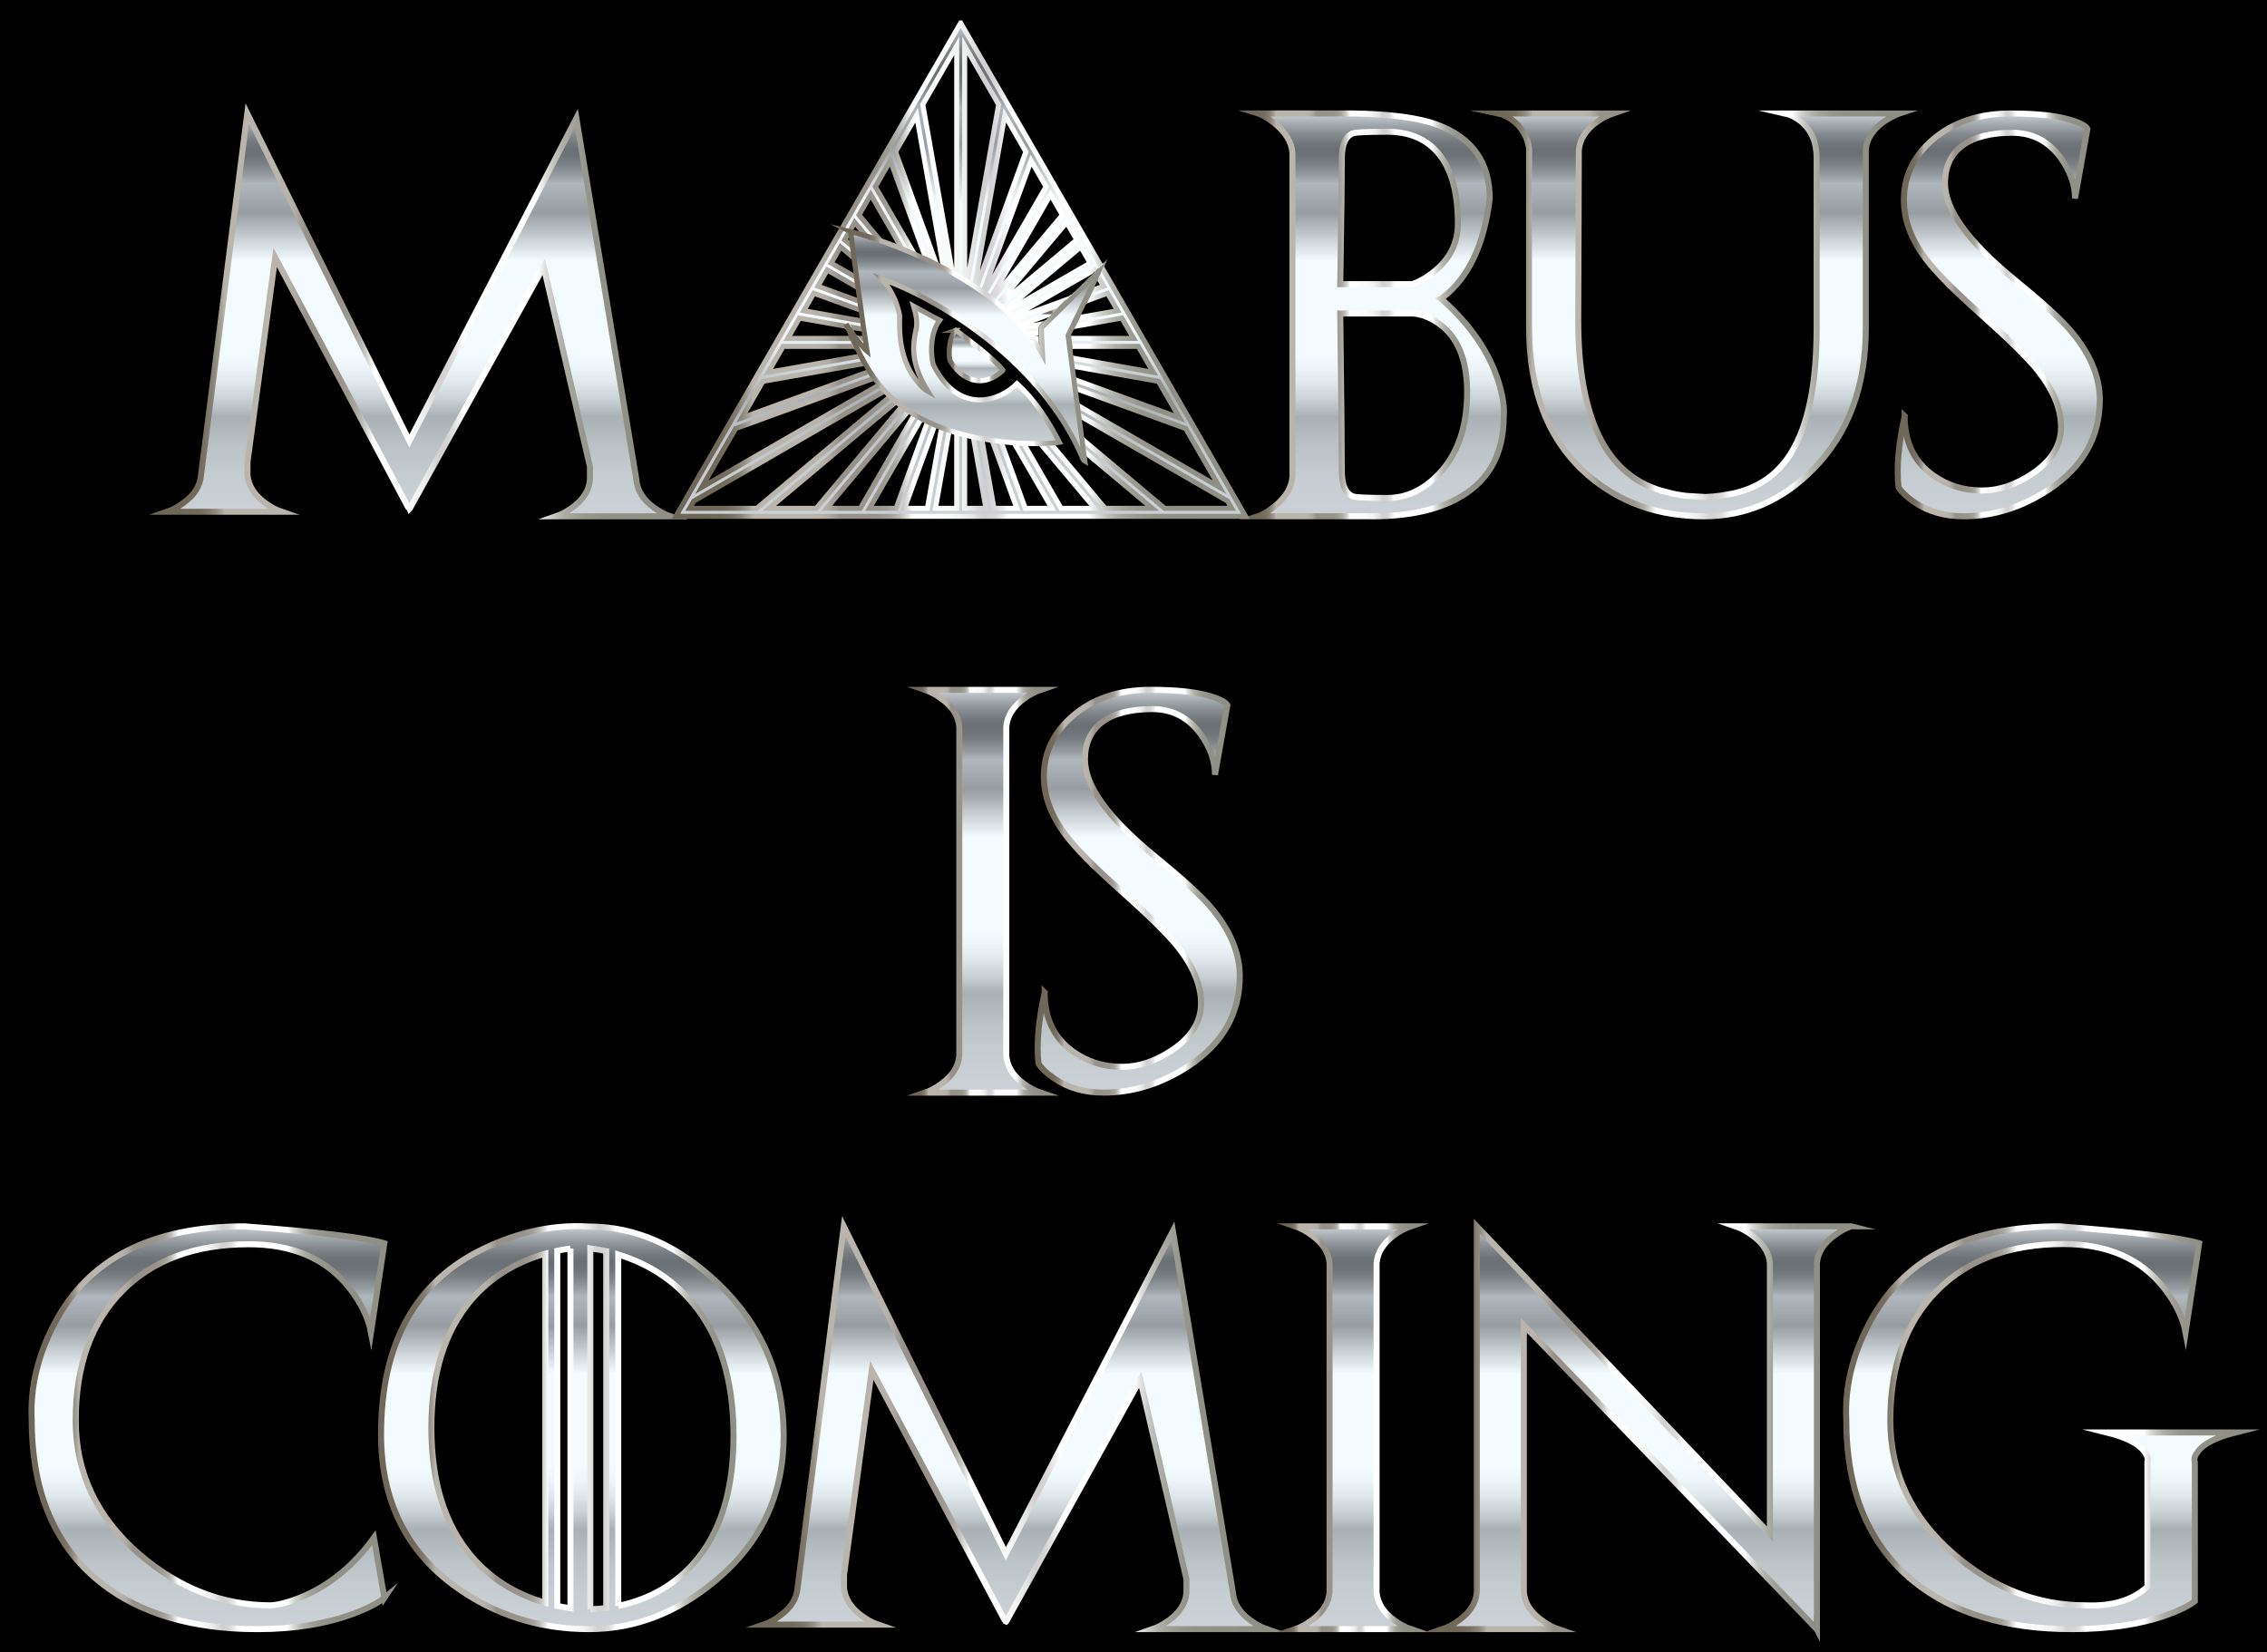 <?xml version="1.0" encoding="UTF-8"?>
<svg enable-background="new 0 0 2258 1645.712" version="1.1" viewBox="0 0 2258 1645.7" xml:space="preserve" xmlns="http://www.w3.org/2000/svg">
<rect width="2258" height="1645.7"/>
<g stroke-miterlimit="10">
	<g stroke-width="6">
		
			<linearGradient id="ah" x1="978.93" x2="978.93" y1="1042.4" y2="641.15" gradientTransform="translate(0 46)" gradientUnits="userSpaceOnUse">
			<stop stop-color="#CBD1D6" offset="0"/>
			<stop stop-color="#C7CED2" offset=".089"/>
			<stop stop-color="#BCC3C7" offset=".17"/>
			<stop stop-color="#AAB1B5" offset=".247"/>
			<stop stop-color="#AAB1B5" offset=".247"/>
			<stop stop-color="#AAB1B5" offset=".248"/>
			<stop stop-color="#CAD1D5" offset=".29"/>
			<stop stop-color="#E1E8EC" offset=".332"/>
			<stop stop-color="#EFF6F9" offset=".371"/>
			<stop stop-color="#F4FBFE" offset=".405"/>
			<stop stop-color="#F4FBFE" offset=".635"/>
			<stop stop-color="#979DA1" offset=".753"/>
			<stop stop-color="#B0B7BC" offset=".826"/>
			<stop stop-color="#959B9F" offset=".847"/>
			<stop stop-color="#7D8387" offset=".871"/>
			<stop stop-color="#6F7478" offset=".892"/>
			<stop stop-color="#6A6F73" offset=".91"/>
			<stop stop-color="#71767A" offset=".925"/>
			<stop stop-color="#84898E" offset=".947"/>
			<stop stop-color="#A4A9AE" offset=".973"/>
			<stop stop-color="#CBD1D6" offset="1"/>
		</linearGradient>
		
			<linearGradient id="w" x1="903.34" x2="1054.5" y1="841.77" y2="841.77" gradientTransform="translate(0 46)" gradientUnits="userSpaceOnUse">
			<stop stop-color="#6F6859" offset="0"/>
			<stop stop-color="#6F6859" offset=".056"/>
			<stop stop-color="#716A5B" offset=".086"/>
			<stop stop-color="#787163" offset=".102"/>
			<stop stop-color="#847E71" offset=".115"/>
			<stop stop-color="#959084" offset=".126"/>
			<stop stop-color="#ABA79D" offset=".136"/>
			<stop stop-color="#B9B5AC" offset=".14"/>
			<stop stop-color="#B9B5AC" offset=".23"/>
			<stop stop-color="#B9B5AC" offset=".242"/>
			<stop stop-color="#B6B2A9" offset=".261"/>
			<stop stop-color="#ADA9A0" offset=".274"/>
			<stop stop-color="#9D9990" offset=".286"/>
			<stop stop-color="#969289" offset=".29"/>
			<stop stop-color="#969289" offset=".314"/>
			<stop stop-color="#969289" offset=".318"/>
			<stop stop-color="#98948B" offset=".355"/>
			<stop stop-color="#9E9B92" offset=".371"/>
			<stop stop-color="#A9A69F" offset=".384"/>
			<stop stop-color="#B9B7B1" offset=".394"/>
			<stop stop-color="#CECDC8" offset=".402"/>
			<stop stop-color="#E7E7E4" offset=".41"/>
			<stop stop-color="#FDFEFD" offset=".416"/>
			<stop stop-color="#FCFDFC" offset=".444"/>
			<stop stop-color="#FAFAF9" offset=".48"/>
			<stop stop-color="#F2F2F1" offset=".503"/>
			<stop stop-color="#E4E4E3" offset=".521"/>
			<stop stop-color="#D2D0D0" offset=".537"/>
			<stop stop-color="#D2D0D0" offset=".543"/>
			<stop stop-color="#D2D0D0" offset=".543"/>
			<stop stop-color="#D6D4D4" offset=".555"/>
			<stop stop-color="#E1DFDF" offset=".566"/>
			<stop stop-color="#F3F3F3" offset=".577"/>
			<stop stop-color="#fff" offset=".582"/>
			<stop stop-color="#fff" offset=".721"/>
			<stop stop-color="#FBFBFB" offset=".723"/>
			<stop stop-color="#DEDEDB" offset=".735"/>
			<stop stop-color="#C6C6C0" offset=".75"/>
			<stop stop-color="#B1B1AA" offset=".766"/>
			<stop stop-color="#A2A299" offset=".785"/>
			<stop stop-color="#97978E" offset=".808"/>
			<stop stop-color="#919187" offset=".841"/>
			<stop stop-color="#8F8F85" offset=".933"/>
		</linearGradient>
		<path d="m1002.3 1051.4c0.784 10.843 6.661 20.247 17.633 28.212 5.614 4.051 11.1 6.989 16.457 8.817h-115c5.354-1.827 10.775-4.766 16.261-8.817 11.1-7.965 17.045-17.369 17.828-28.212v-327.18c-0.783-10.84-6.729-20.244-17.828-28.212-5.486-4.047-10.908-6.985-16.261-8.817h115c-5.358 1.831-10.844 4.77-16.457 8.817-10.972 7.968-16.849 17.373-17.633 28.212l-1e-3 327.18z" fill="url(#ah)" stroke="url(#w)"/>
		
			<linearGradient id="l" x1="1134.2" x2="1134.2" y1="1042.4" y2="641.15" gradientTransform="translate(0 46)" gradientUnits="userSpaceOnUse">
			<stop stop-color="#CBD1D6" offset="0"/>
			<stop stop-color="#C7CED2" offset=".089"/>
			<stop stop-color="#BCC3C7" offset=".17"/>
			<stop stop-color="#AAB1B5" offset=".247"/>
			<stop stop-color="#AAB1B5" offset=".247"/>
			<stop stop-color="#AAB1B5" offset=".248"/>
			<stop stop-color="#CAD1D5" offset=".29"/>
			<stop stop-color="#E1E8EC" offset=".332"/>
			<stop stop-color="#EFF6F9" offset=".371"/>
			<stop stop-color="#F4FBFE" offset=".405"/>
			<stop stop-color="#F4FBFE" offset=".635"/>
			<stop stop-color="#979DA1" offset=".753"/>
			<stop stop-color="#B0B7BC" offset=".826"/>
			<stop stop-color="#959B9F" offset=".847"/>
			<stop stop-color="#7D8387" offset=".871"/>
			<stop stop-color="#6F7478" offset=".892"/>
			<stop stop-color="#6A6F73" offset=".91"/>
			<stop stop-color="#71767A" offset=".925"/>
			<stop stop-color="#84898E" offset=".947"/>
			<stop stop-color="#A4A9AE" offset=".973"/>
			<stop stop-color="#CBD1D6" offset="1"/>
		</linearGradient>
		
			<linearGradient id="f" x1="1030.6" x2="1237.9" y1="841.77" y2="841.77" gradientTransform="translate(0 46)" gradientUnits="userSpaceOnUse">
			<stop stop-color="#6F6859" offset="0"/>
			<stop stop-color="#6F6859" offset=".056"/>
			<stop stop-color="#716A5B" offset=".086"/>
			<stop stop-color="#787163" offset=".102"/>
			<stop stop-color="#847E71" offset=".115"/>
			<stop stop-color="#959084" offset=".126"/>
			<stop stop-color="#ABA79D" offset=".136"/>
			<stop stop-color="#B9B5AC" offset=".14"/>
			<stop stop-color="#B9B5AC" offset=".23"/>
			<stop stop-color="#B9B5AC" offset=".242"/>
			<stop stop-color="#B6B2A9" offset=".261"/>
			<stop stop-color="#ADA9A0" offset=".274"/>
			<stop stop-color="#9D9990" offset=".286"/>
			<stop stop-color="#969289" offset=".29"/>
			<stop stop-color="#969289" offset=".314"/>
			<stop stop-color="#969289" offset=".318"/>
			<stop stop-color="#98948B" offset=".355"/>
			<stop stop-color="#9E9B92" offset=".371"/>
			<stop stop-color="#A9A69F" offset=".384"/>
			<stop stop-color="#B9B7B1" offset=".394"/>
			<stop stop-color="#CECDC8" offset=".402"/>
			<stop stop-color="#E7E7E4" offset=".41"/>
			<stop stop-color="#FDFEFD" offset=".416"/>
			<stop stop-color="#FCFDFC" offset=".444"/>
			<stop stop-color="#FAFAF9" offset=".48"/>
			<stop stop-color="#F2F2F1" offset=".503"/>
			<stop stop-color="#E4E4E3" offset=".521"/>
			<stop stop-color="#D2D0D0" offset=".537"/>
			<stop stop-color="#D2D0D0" offset=".543"/>
			<stop stop-color="#D2D0D0" offset=".543"/>
			<stop stop-color="#D6D4D4" offset=".555"/>
			<stop stop-color="#E1DFDF" offset=".566"/>
			<stop stop-color="#F3F3F3" offset=".577"/>
			<stop stop-color="#fff" offset=".582"/>
			<stop stop-color="#fff" offset=".721"/>
			<stop stop-color="#FBFBFB" offset=".723"/>
			<stop stop-color="#DEDEDB" offset=".735"/>
			<stop stop-color="#C6C6C0" offset=".75"/>
			<stop stop-color="#B1B1AA" offset=".766"/>
			<stop stop-color="#A2A299" offset=".785"/>
			<stop stop-color="#97978E" offset=".808"/>
			<stop stop-color="#919187" offset=".841"/>
			<stop stop-color="#8F8F85" offset=".933"/>
		</linearGradient>
		<path d="m1040.5 988.67c0 25.733 9.404 45.325 28.212 58.776 14.235 10.188 30.564 15.282 48.98 15.282 16.586 0 33.175-5.549 49.764-16.653 19.2-12.799 28.8-28.341 28.8-46.629 0-18.025-7.708-36.765-23.118-56.228-9.928-12.407-28.672-30.888-56.229-55.446-26.908-23.902-45.257-42.383-55.054-55.445-14.761-19.328-22.139-38.988-22.139-58.972 0-23.247 9.337-43.102 28.017-59.559 20.244-17.762 46.433-26.646 78.563-26.646 27.95 0 49.044 2.547 63.282 7.641 7.183 2.482 11.493 5.03 12.931 7.64l-12.344 69.355c0-13.714-4.769-27.233-14.302-40.555-12.147-16.586-28.212-24.882-48.197-24.882-21.942 0-38.727 4.442-50.351 13.323-11.103 8.752-16.653 21.03-16.653 36.833 0 26.125 22.855 57.992 68.571 95.609 27.949 22.859 46.562 39.707 55.837 50.547 19.853 22.989 29.781 46.237 29.781 69.747 0 37.225-16.916 67.005-50.744 89.34-27.037 17.764-55.381 26.645-85.029 26.645-18.939 0-35.396-4.766-49.371-14.302-7.053-4.831-12.147-9.664-15.282-14.498-2.22-19.068-0.194-42.71 6.075-70.923z" fill="url(#l)" stroke="url(#f)"/>
	</g>
	<g stroke-width="6">
		
			<linearGradient id="e" x1="207.1" x2="207.1" y1="1576.9" y2="1175.6" gradientTransform="translate(0 46)" gradientUnits="userSpaceOnUse">
			<stop stop-color="#CBD1D6" offset="0"/>
			<stop stop-color="#C7CED2" offset=".089"/>
			<stop stop-color="#BCC3C7" offset=".17"/>
			<stop stop-color="#AAB1B5" offset=".247"/>
			<stop stop-color="#AAB1B5" offset=".247"/>
			<stop stop-color="#AAB1B5" offset=".248"/>
			<stop stop-color="#CAD1D5" offset=".29"/>
			<stop stop-color="#E1E8EC" offset=".332"/>
			<stop stop-color="#EFF6F9" offset=".371"/>
			<stop stop-color="#F4FBFE" offset=".405"/>
			<stop stop-color="#F4FBFE" offset=".635"/>
			<stop stop-color="#979DA1" offset=".753"/>
			<stop stop-color="#B0B7BC" offset=".826"/>
			<stop stop-color="#959B9F" offset=".847"/>
			<stop stop-color="#7D8387" offset=".871"/>
			<stop stop-color="#6F7478" offset=".892"/>
			<stop stop-color="#6A6F73" offset=".91"/>
			<stop stop-color="#71767A" offset=".925"/>
			<stop stop-color="#84898E" offset=".947"/>
			<stop stop-color="#A4A9AE" offset=".973"/>
			<stop stop-color="#CBD1D6" offset="1"/>
		</linearGradient>
		
			<linearGradient id="d" x1="28.359" x2="386.19" y1="1376.2" y2="1376.2" gradientTransform="translate(0 46)" gradientUnits="userSpaceOnUse">
			<stop stop-color="#6F6859" offset="0"/>
			<stop stop-color="#6F6859" offset=".056"/>
			<stop stop-color="#716A5B" offset=".086"/>
			<stop stop-color="#787163" offset=".102"/>
			<stop stop-color="#847E71" offset=".115"/>
			<stop stop-color="#959084" offset=".126"/>
			<stop stop-color="#ABA79D" offset=".136"/>
			<stop stop-color="#B9B5AC" offset=".14"/>
			<stop stop-color="#B9B5AC" offset=".23"/>
			<stop stop-color="#B9B5AC" offset=".242"/>
			<stop stop-color="#B6B2A9" offset=".261"/>
			<stop stop-color="#ADA9A0" offset=".274"/>
			<stop stop-color="#9D9990" offset=".286"/>
			<stop stop-color="#969289" offset=".29"/>
			<stop stop-color="#969289" offset=".314"/>
			<stop stop-color="#969289" offset=".318"/>
			<stop stop-color="#98948B" offset=".355"/>
			<stop stop-color="#9E9B92" offset=".371"/>
			<stop stop-color="#A9A69F" offset=".384"/>
			<stop stop-color="#B9B7B1" offset=".394"/>
			<stop stop-color="#CECDC8" offset=".402"/>
			<stop stop-color="#E7E7E4" offset=".41"/>
			<stop stop-color="#FDFEFD" offset=".416"/>
			<stop stop-color="#FCFDFC" offset=".444"/>
			<stop stop-color="#FAFAF9" offset=".48"/>
			<stop stop-color="#F2F2F1" offset=".503"/>
			<stop stop-color="#E4E4E3" offset=".521"/>
			<stop stop-color="#D2D0D0" offset=".537"/>
			<stop stop-color="#D2D0D0" offset=".543"/>
			<stop stop-color="#D2D0D0" offset=".543"/>
			<stop stop-color="#D6D4D4" offset=".555"/>
			<stop stop-color="#E1DFDF" offset=".566"/>
			<stop stop-color="#F3F3F3" offset=".577"/>
			<stop stop-color="#fff" offset=".582"/>
			<stop stop-color="#fff" offset=".721"/>
			<stop stop-color="#FBFBFB" offset=".723"/>
			<stop stop-color="#DEDEDB" offset=".735"/>
			<stop stop-color="#C6C6C0" offset=".75"/>
			<stop stop-color="#B1B1AA" offset=".766"/>
			<stop stop-color="#A2A299" offset=".785"/>
			<stop stop-color="#97978E" offset=".808"/>
			<stop stop-color="#919187" offset=".841"/>
			<stop stop-color="#8F8F85" offset=".933"/>
		</linearGradient>
		<path d="m382.84 1591.7c-6.401 5.226-16.524 10.452-30.368 15.674-27.56 10.319-59.627 15.478-96.197 15.478-4.05 0-8.36-0.064-12.93-0.196-62.695-2.219-112.39-19.264-149.1-51.136-41.798-36.178-62.694-88.619-62.694-157.32-1.568-32.13 6.074-64.194 22.923-96.196 33.826-64.262 96.848-96.393 189.06-96.393 74.318 5.617 120.75 11.235 139.3 16.849l-13.323 88.752c-2.743-14.627-9.863-29.256-21.355-43.886-22.858-29.256-56.296-43.886-100.31-43.886-53.162 0-95.088 15.414-125.78 46.237-31.087 31.347-46.628 74.449-46.628 129.31 0 52.505 21.287 97.047 63.869 133.62 39.313 33.698 82.807 50.547 130.48 50.547 9.404-0.653 20.768-3.918 34.09-9.796 26.513-11.883 49.371-31.083 68.571-57.6l10.385 59.951z" fill="url(#e)" stroke="url(#d)"/>
		
			<linearGradient id="c" x1="580.04" x2="580.04" y1="1576.9" y2="1175.5" gradientTransform="translate(0 46)" gradientUnits="userSpaceOnUse">
			<stop stop-color="#CBD1D6" offset="0"/>
			<stop stop-color="#C7CED2" offset=".089"/>
			<stop stop-color="#BCC3C7" offset=".17"/>
			<stop stop-color="#AAB1B5" offset=".247"/>
			<stop stop-color="#AAB1B5" offset=".247"/>
			<stop stop-color="#AAB1B5" offset=".248"/>
			<stop stop-color="#CAD1D5" offset=".29"/>
			<stop stop-color="#E1E8EC" offset=".332"/>
			<stop stop-color="#EFF6F9" offset=".371"/>
			<stop stop-color="#F4FBFE" offset=".405"/>
			<stop stop-color="#F4FBFE" offset=".635"/>
			<stop stop-color="#979DA1" offset=".753"/>
			<stop stop-color="#B0B7BC" offset=".826"/>
			<stop stop-color="#959B9F" offset=".847"/>
			<stop stop-color="#7D8387" offset=".871"/>
			<stop stop-color="#6F7478" offset=".892"/>
			<stop stop-color="#6A6F73" offset=".91"/>
			<stop stop-color="#71767A" offset=".925"/>
			<stop stop-color="#84898E" offset=".947"/>
			<stop stop-color="#A4A9AE" offset=".973"/>
			<stop stop-color="#CBD1D6" offset="1"/>
		</linearGradient>
		
			<linearGradient id="b" x1="376.51" x2="783.56" y1="1376.2" y2="1376.2" gradientTransform="translate(0 46)" gradientUnits="userSpaceOnUse">
			<stop stop-color="#6F6859" offset="0"/>
			<stop stop-color="#6F6859" offset=".056"/>
			<stop stop-color="#716A5B" offset=".086"/>
			<stop stop-color="#787163" offset=".102"/>
			<stop stop-color="#847E71" offset=".115"/>
			<stop stop-color="#959084" offset=".126"/>
			<stop stop-color="#ABA79D" offset=".136"/>
			<stop stop-color="#B9B5AC" offset=".14"/>
			<stop stop-color="#B9B5AC" offset=".23"/>
			<stop stop-color="#B9B5AC" offset=".242"/>
			<stop stop-color="#B6B2A9" offset=".261"/>
			<stop stop-color="#ADA9A0" offset=".274"/>
			<stop stop-color="#9D9990" offset=".286"/>
			<stop stop-color="#969289" offset=".29"/>
			<stop stop-color="#969289" offset=".314"/>
			<stop stop-color="#969289" offset=".318"/>
			<stop stop-color="#98948B" offset=".355"/>
			<stop stop-color="#9E9B92" offset=".371"/>
			<stop stop-color="#A9A69F" offset=".384"/>
			<stop stop-color="#B9B7B1" offset=".394"/>
			<stop stop-color="#CECDC8" offset=".402"/>
			<stop stop-color="#E7E7E4" offset=".41"/>
			<stop stop-color="#FDFEFD" offset=".416"/>
			<stop stop-color="#FCFDFC" offset=".444"/>
			<stop stop-color="#FAFAF9" offset=".48"/>
			<stop stop-color="#F2F2F1" offset=".503"/>
			<stop stop-color="#E4E4E3" offset=".521"/>
			<stop stop-color="#D2D0D0" offset=".537"/>
			<stop stop-color="#D2D0D0" offset=".543"/>
			<stop stop-color="#D2D0D0" offset=".543"/>
			<stop stop-color="#D6D4D4" offset=".555"/>
			<stop stop-color="#E1DFDF" offset=".566"/>
			<stop stop-color="#F3F3F3" offset=".577"/>
			<stop stop-color="#fff" offset=".582"/>
			<stop stop-color="#fff" offset=".721"/>
			<stop stop-color="#FBFBFB" offset=".723"/>
			<stop stop-color="#DEDEDB" offset=".735"/>
			<stop stop-color="#C6C6C0" offset=".75"/>
			<stop stop-color="#B1B1AA" offset=".766"/>
			<stop stop-color="#A2A299" offset=".785"/>
			<stop stop-color="#97978E" offset=".808"/>
			<stop stop-color="#919187" offset=".841"/>
			<stop stop-color="#8F8F85" offset=".933"/>
		</linearGradient>
		<path d="m586.6 1221.8c46.237 0 89.143 18.874 128.72 56.62 43.494 41.667 65.241 92.278 65.241 151.84 0 58.256-22.402 106.19-67.2 143.8-38.792 32.523-81.046 48.783-126.76 48.783-49.635 0-94.041-14.171-133.22-42.515-49.244-35.656-73.862-86.137-73.862-151.44 0-91.298 34.546-153.21 103.64-185.73 34.482-16.325 68.964-23.442 103.45-21.354zm-156.93 200.42c0 53.945 13.322 96.589 39.968 127.94 18.936 22.205 43.427 37.683 73.469 46.433v-347.76c-30.043 8.62-54.533 23.902-73.469 45.844-26.646 31.087-39.968 73.602-39.968 127.54zm138.51-178.48c-4.442 0.524-8.816 1.243-13.126 2.155v353.83c4.57 0.916 8.945 1.7 13.126 2.352v-358.34zm19.788 359.32c4.962-0.128 10.253-0.52 15.87-1.175v-355.59c-5.357-1.175-10.647-2.087-15.87-2.742v359.51zm27.821-3.331c30.171-6.397 54.857-20.178 74.057-41.338 27.165-29.909 40.751-72.618 40.751-128.13 0-55.641-13.586-99.722-40.751-132.24-19.2-22.986-43.886-39.115-74.057-48.392v350.11z" fill="url(#c)" stroke="url(#b)"/>
		
			<linearGradient id="a" x1="1011.3" x2="1011.3" y1="1576.9" y2="1175.6" gradientTransform="translate(0 46)" gradientUnits="userSpaceOnUse">
			<stop stop-color="#CBD1D6" offset="0"/>
			<stop stop-color="#C7CED2" offset=".089"/>
			<stop stop-color="#BCC3C7" offset=".17"/>
			<stop stop-color="#AAB1B5" offset=".247"/>
			<stop stop-color="#AAB1B5" offset=".247"/>
			<stop stop-color="#AAB1B5" offset=".248"/>
			<stop stop-color="#CAD1D5" offset=".29"/>
			<stop stop-color="#E1E8EC" offset=".332"/>
			<stop stop-color="#EFF6F9" offset=".371"/>
			<stop stop-color="#F4FBFE" offset=".405"/>
			<stop stop-color="#F4FBFE" offset=".635"/>
			<stop stop-color="#979DA1" offset=".753"/>
			<stop stop-color="#B0B7BC" offset=".826"/>
			<stop stop-color="#959B9F" offset=".847"/>
			<stop stop-color="#7D8387" offset=".871"/>
			<stop stop-color="#6F7478" offset=".892"/>
			<stop stop-color="#6A6F73" offset=".91"/>
			<stop stop-color="#71767A" offset=".925"/>
			<stop stop-color="#84898E" offset=".947"/>
			<stop stop-color="#A4A9AE" offset=".973"/>
			<stop stop-color="#CBD1D6" offset="1"/>
		</linearGradient>
		
			<linearGradient id="ar" x1="742.7" x2="1279.4" y1="1372.6" y2="1372.6" gradientTransform="translate(0 46)" gradientUnits="userSpaceOnUse">
			<stop stop-color="#6F6859" offset="0"/>
			<stop stop-color="#6F6859" offset=".056"/>
			<stop stop-color="#716A5B" offset=".086"/>
			<stop stop-color="#787163" offset=".102"/>
			<stop stop-color="#847E71" offset=".115"/>
			<stop stop-color="#959084" offset=".126"/>
			<stop stop-color="#ABA79D" offset=".136"/>
			<stop stop-color="#B9B5AC" offset=".14"/>
			<stop stop-color="#B9B5AC" offset=".23"/>
			<stop stop-color="#B9B5AC" offset=".242"/>
			<stop stop-color="#B6B2A9" offset=".261"/>
			<stop stop-color="#ADA9A0" offset=".274"/>
			<stop stop-color="#9D9990" offset=".286"/>
			<stop stop-color="#969289" offset=".29"/>
			<stop stop-color="#969289" offset=".314"/>
			<stop stop-color="#969289" offset=".318"/>
			<stop stop-color="#98948B" offset=".355"/>
			<stop stop-color="#9E9B92" offset=".371"/>
			<stop stop-color="#A9A69F" offset=".384"/>
			<stop stop-color="#B9B7B1" offset=".394"/>
			<stop stop-color="#CECDC8" offset=".402"/>
			<stop stop-color="#E7E7E4" offset=".41"/>
			<stop stop-color="#FDFEFD" offset=".416"/>
			<stop stop-color="#FCFDFC" offset=".444"/>
			<stop stop-color="#FAFAF9" offset=".48"/>
			<stop stop-color="#F2F2F1" offset=".503"/>
			<stop stop-color="#E4E4E3" offset=".521"/>
			<stop stop-color="#D2D0D0" offset=".537"/>
			<stop stop-color="#D2D0D0" offset=".543"/>
			<stop stop-color="#D2D0D0" offset=".543"/>
			<stop stop-color="#D6D4D4" offset=".555"/>
			<stop stop-color="#E1DFDF" offset=".566"/>
			<stop stop-color="#F3F3F3" offset=".577"/>
			<stop stop-color="#fff" offset=".582"/>
			<stop stop-color="#fff" offset=".721"/>
			<stop stop-color="#FBFBFB" offset=".723"/>
			<stop stop-color="#DEDEDB" offset=".735"/>
			<stop stop-color="#C6C6C0" offset=".75"/>
			<stop stop-color="#B1B1AA" offset=".766"/>
			<stop stop-color="#A2A299" offset=".785"/>
			<stop stop-color="#97978E" offset=".808"/>
			<stop stop-color="#919187" offset=".841"/>
			<stop stop-color="#8F8F85" offset=".933"/>
		</linearGradient>
		<path d="m1002.1 1615.2v-0.196h-0.196l-1.371-1.371-132.25-248.62-27.624 203.76v12.734c0.912 10.843 6.789 20.18 17.633 28.017 5.486 4.051 10.904 6.989 16.261 8.817h-113.83c5.354-1.828 10.708-4.766 16.065-8.817 10.972-7.837 16.849-17.173 17.633-28.017l46.041-359.9 161.44 326.2 166.34-321.5 59.756 359.9c0.784 10.71 6.661 20.05 17.633 28.015 5.484 3.919 10.839 6.793 16.065 8.621h-113.63c5.222-1.828 10.579-4.702 16.065-8.621 10.972-7.965 16.849-17.305 17.633-28.015v-12.932l-46.041-199.05-133.22 240.59-0.392 0.393z" fill="url(#a)" stroke="url(#ar)"/>
		
			<linearGradient id="aq" x1="1347.6" x2="1347.6" y1="1576.9" y2="1175.6" gradientTransform="translate(0 46)" gradientUnits="userSpaceOnUse">
			<stop stop-color="#CBD1D6" offset="0"/>
			<stop stop-color="#C7CED2" offset=".089"/>
			<stop stop-color="#BCC3C7" offset=".17"/>
			<stop stop-color="#AAB1B5" offset=".247"/>
			<stop stop-color="#AAB1B5" offset=".247"/>
			<stop stop-color="#AAB1B5" offset=".248"/>
			<stop stop-color="#CAD1D5" offset=".29"/>
			<stop stop-color="#E1E8EC" offset=".332"/>
			<stop stop-color="#EFF6F9" offset=".371"/>
			<stop stop-color="#F4FBFE" offset=".405"/>
			<stop stop-color="#F4FBFE" offset=".635"/>
			<stop stop-color="#979DA1" offset=".753"/>
			<stop stop-color="#B0B7BC" offset=".826"/>
			<stop stop-color="#959B9F" offset=".847"/>
			<stop stop-color="#7D8387" offset=".871"/>
			<stop stop-color="#6F7478" offset=".892"/>
			<stop stop-color="#6A6F73" offset=".91"/>
			<stop stop-color="#71767A" offset=".925"/>
			<stop stop-color="#84898E" offset=".947"/>
			<stop stop-color="#A4A9AE" offset=".973"/>
			<stop stop-color="#CBD1D6" offset="1"/>
		</linearGradient>
		
			<linearGradient id="ap" x1="1272.1" x2="1423.2" y1="1376.2" y2="1376.2" gradientTransform="translate(0 46)" gradientUnits="userSpaceOnUse">
			<stop stop-color="#6F6859" offset="0"/>
			<stop stop-color="#6F6859" offset=".056"/>
			<stop stop-color="#716A5B" offset=".086"/>
			<stop stop-color="#787163" offset=".102"/>
			<stop stop-color="#847E71" offset=".115"/>
			<stop stop-color="#959084" offset=".126"/>
			<stop stop-color="#ABA79D" offset=".136"/>
			<stop stop-color="#B9B5AC" offset=".14"/>
			<stop stop-color="#B9B5AC" offset=".23"/>
			<stop stop-color="#B9B5AC" offset=".242"/>
			<stop stop-color="#B6B2A9" offset=".261"/>
			<stop stop-color="#ADA9A0" offset=".274"/>
			<stop stop-color="#9D9990" offset=".286"/>
			<stop stop-color="#969289" offset=".29"/>
			<stop stop-color="#969289" offset=".314"/>
			<stop stop-color="#969289" offset=".318"/>
			<stop stop-color="#98948B" offset=".355"/>
			<stop stop-color="#9E9B92" offset=".371"/>
			<stop stop-color="#A9A69F" offset=".384"/>
			<stop stop-color="#B9B7B1" offset=".394"/>
			<stop stop-color="#CECDC8" offset=".402"/>
			<stop stop-color="#E7E7E4" offset=".41"/>
			<stop stop-color="#FDFEFD" offset=".416"/>
			<stop stop-color="#FCFDFC" offset=".444"/>
			<stop stop-color="#FAFAF9" offset=".48"/>
			<stop stop-color="#F2F2F1" offset=".503"/>
			<stop stop-color="#E4E4E3" offset=".521"/>
			<stop stop-color="#D2D0D0" offset=".537"/>
			<stop stop-color="#D2D0D0" offset=".543"/>
			<stop stop-color="#D2D0D0" offset=".543"/>
			<stop stop-color="#D6D4D4" offset=".555"/>
			<stop stop-color="#E1DFDF" offset=".566"/>
			<stop stop-color="#F3F3F3" offset=".577"/>
			<stop stop-color="#fff" offset=".582"/>
			<stop stop-color="#fff" offset=".721"/>
			<stop stop-color="#FBFBFB" offset=".723"/>
			<stop stop-color="#DEDEDB" offset=".735"/>
			<stop stop-color="#C6C6C0" offset=".75"/>
			<stop stop-color="#B1B1AA" offset=".766"/>
			<stop stop-color="#A2A299" offset=".785"/>
			<stop stop-color="#97978E" offset=".808"/>
			<stop stop-color="#919187" offset=".841"/>
			<stop stop-color="#8F8F85" offset=".933"/>
		</linearGradient>
		<path d="m1371.1 1585.8c0.784 10.843 6.661 20.247 17.633 28.212 5.614 4.051 11.1 6.988 16.458 8.817h-115c5.353-1.828 10.775-4.766 16.261-8.817 11.1-7.965 17.045-17.369 17.829-28.212v-327.18c-0.784-10.839-6.729-20.244-17.829-28.212-5.486-4.046-10.908-6.986-16.261-8.817h115c-5.358 1.831-10.844 4.771-16.458 8.817-10.972 7.968-16.849 17.373-17.633 28.212v327.18z" fill="url(#aq)" stroke="url(#ap)"/>
		
			<linearGradient id="ao" x1="1640.4" x2="1640.4" y1="1576.9" y2="1175.6" gradientTransform="translate(0 46)" gradientUnits="userSpaceOnUse">
			<stop stop-color="#CBD1D6" offset="0"/>
			<stop stop-color="#C7CED2" offset=".089"/>
			<stop stop-color="#BCC3C7" offset=".17"/>
			<stop stop-color="#AAB1B5" offset=".247"/>
			<stop stop-color="#AAB1B5" offset=".247"/>
			<stop stop-color="#AAB1B5" offset=".248"/>
			<stop stop-color="#CAD1D5" offset=".29"/>
			<stop stop-color="#E1E8EC" offset=".332"/>
			<stop stop-color="#EFF6F9" offset=".371"/>
			<stop stop-color="#F4FBFE" offset=".405"/>
			<stop stop-color="#F4FBFE" offset=".635"/>
			<stop stop-color="#979DA1" offset=".753"/>
			<stop stop-color="#B0B7BC" offset=".826"/>
			<stop stop-color="#959B9F" offset=".847"/>
			<stop stop-color="#7D8387" offset=".871"/>
			<stop stop-color="#6F7478" offset=".892"/>
			<stop stop-color="#6A6F73" offset=".91"/>
			<stop stop-color="#71767A" offset=".925"/>
			<stop stop-color="#84898E" offset=".947"/>
			<stop stop-color="#A4A9AE" offset=".973"/>
			<stop stop-color="#CBD1D6" offset="1"/>
		</linearGradient>
		
			<linearGradient id="an" x1="1418.8" x2="1861.9" y1="1378.9" y2="1378.9" gradientTransform="translate(0 46)" gradientUnits="userSpaceOnUse">
			<stop stop-color="#6F6859" offset="0"/>
			<stop stop-color="#6F6859" offset=".056"/>
			<stop stop-color="#716A5B" offset=".086"/>
			<stop stop-color="#787163" offset=".102"/>
			<stop stop-color="#847E71" offset=".115"/>
			<stop stop-color="#959084" offset=".126"/>
			<stop stop-color="#ABA79D" offset=".136"/>
			<stop stop-color="#B9B5AC" offset=".14"/>
			<stop stop-color="#B9B5AC" offset=".23"/>
			<stop stop-color="#B9B5AC" offset=".242"/>
			<stop stop-color="#B6B2A9" offset=".261"/>
			<stop stop-color="#ADA9A0" offset=".274"/>
			<stop stop-color="#9D9990" offset=".286"/>
			<stop stop-color="#969289" offset=".29"/>
			<stop stop-color="#969289" offset=".314"/>
			<stop stop-color="#969289" offset=".318"/>
			<stop stop-color="#98948B" offset=".355"/>
			<stop stop-color="#9E9B92" offset=".371"/>
			<stop stop-color="#A9A69F" offset=".384"/>
			<stop stop-color="#B9B7B1" offset=".394"/>
			<stop stop-color="#CECDC8" offset=".402"/>
			<stop stop-color="#E7E7E4" offset=".41"/>
			<stop stop-color="#FDFEFD" offset=".416"/>
			<stop stop-color="#FCFDFC" offset=".444"/>
			<stop stop-color="#FAFAF9" offset=".48"/>
			<stop stop-color="#F2F2F1" offset=".503"/>
			<stop stop-color="#E4E4E3" offset=".521"/>
			<stop stop-color="#D2D0D0" offset=".537"/>
			<stop stop-color="#D2D0D0" offset=".543"/>
			<stop stop-color="#D2D0D0" offset=".543"/>
			<stop stop-color="#D6D4D4" offset=".555"/>
			<stop stop-color="#E1DFDF" offset=".566"/>
			<stop stop-color="#F3F3F3" offset=".577"/>
			<stop stop-color="#fff" offset=".582"/>
			<stop stop-color="#fff" offset=".721"/>
			<stop stop-color="#FBFBFB" offset=".723"/>
			<stop stop-color="#DEDEDB" offset=".735"/>
			<stop stop-color="#C6C6C0" offset=".75"/>
			<stop stop-color="#B1B1AA" offset=".766"/>
			<stop stop-color="#A2A299" offset=".785"/>
			<stop stop-color="#97978E" offset=".808"/>
			<stop stop-color="#919187" offset=".841"/>
			<stop stop-color="#8F8F85" offset=".933"/>
		</linearGradient>
		<path d="m1843.8 1221.6c-5.359 1.831-10.778 4.771-16.262 8.817-11.103 7.968-17.045 17.373-17.83 28.212v364.21l-0.194-0.391v0.391l-291.72-302.7v265.67c0.784 10.843 6.726 20.247 17.829 28.212 5.486 4.051 10.903 6.988 16.261 8.817h-115c5.354-1.828 10.776-4.766 16.262-8.817 11.099-7.965 17.045-17.369 17.827-28.212v-364.21l291.92 306.42v-269.39c-0.783-10.839-6.727-20.244-17.828-28.212-5.487-4.046-10.909-6.986-16.262-8.817h115.01z" fill="url(#ao)" stroke="url(#an)"/>
		
			<linearGradient id="am" x1="2032.7" x2="2032.7" y1="1576.9" y2="1175.6" gradientTransform="translate(0 46)" gradientUnits="userSpaceOnUse">
			<stop stop-color="#CBD1D6" offset="0"/>
			<stop stop-color="#C7CED2" offset=".089"/>
			<stop stop-color="#BCC3C7" offset=".17"/>
			<stop stop-color="#AAB1B5" offset=".247"/>
			<stop stop-color="#AAB1B5" offset=".247"/>
			<stop stop-color="#AAB1B5" offset=".248"/>
			<stop stop-color="#CAD1D5" offset=".29"/>
			<stop stop-color="#E1E8EC" offset=".332"/>
			<stop stop-color="#EFF6F9" offset=".371"/>
			<stop stop-color="#F4FBFE" offset=".405"/>
			<stop stop-color="#F4FBFE" offset=".635"/>
			<stop stop-color="#979DA1" offset=".753"/>
			<stop stop-color="#B0B7BC" offset=".826"/>
			<stop stop-color="#959B9F" offset=".847"/>
			<stop stop-color="#7D8387" offset=".871"/>
			<stop stop-color="#6F7478" offset=".892"/>
			<stop stop-color="#6A6F73" offset=".91"/>
			<stop stop-color="#71767A" offset=".925"/>
			<stop stop-color="#84898E" offset=".947"/>
			<stop stop-color="#A4A9AE" offset=".973"/>
			<stop stop-color="#CBD1D6" offset="1"/>
		</linearGradient>
		
			<linearGradient id="al" x1="1835.7" x2="2251" y1="1376.2" y2="1376.2" gradientTransform="translate(0 46)" gradientUnits="userSpaceOnUse">
			<stop stop-color="#6F6859" offset="0"/>
			<stop stop-color="#6F6859" offset=".056"/>
			<stop stop-color="#716A5B" offset=".086"/>
			<stop stop-color="#787163" offset=".102"/>
			<stop stop-color="#847E71" offset=".115"/>
			<stop stop-color="#959084" offset=".126"/>
			<stop stop-color="#ABA79D" offset=".136"/>
			<stop stop-color="#B9B5AC" offset=".14"/>
			<stop stop-color="#B9B5AC" offset=".23"/>
			<stop stop-color="#B9B5AC" offset=".242"/>
			<stop stop-color="#B6B2A9" offset=".261"/>
			<stop stop-color="#ADA9A0" offset=".274"/>
			<stop stop-color="#9D9990" offset=".286"/>
			<stop stop-color="#969289" offset=".29"/>
			<stop stop-color="#969289" offset=".314"/>
			<stop stop-color="#969289" offset=".318"/>
			<stop stop-color="#98948B" offset=".355"/>
			<stop stop-color="#9E9B92" offset=".371"/>
			<stop stop-color="#A9A69F" offset=".384"/>
			<stop stop-color="#B9B7B1" offset=".394"/>
			<stop stop-color="#CECDC8" offset=".402"/>
			<stop stop-color="#E7E7E4" offset=".41"/>
			<stop stop-color="#FDFEFD" offset=".416"/>
			<stop stop-color="#FCFDFC" offset=".444"/>
			<stop stop-color="#FAFAF9" offset=".48"/>
			<stop stop-color="#F2F2F1" offset=".503"/>
			<stop stop-color="#E4E4E3" offset=".521"/>
			<stop stop-color="#D2D0D0" offset=".537"/>
			<stop stop-color="#D2D0D0" offset=".543"/>
			<stop stop-color="#D2D0D0" offset=".543"/>
			<stop stop-color="#D6D4D4" offset=".555"/>
			<stop stop-color="#E1DFDF" offset=".566"/>
			<stop stop-color="#F3F3F3" offset=".577"/>
			<stop stop-color="#fff" offset=".582"/>
			<stop stop-color="#fff" offset=".721"/>
			<stop stop-color="#FBFBFB" offset=".723"/>
			<stop stop-color="#DEDEDB" offset=".735"/>
			<stop stop-color="#C6C6C0" offset=".75"/>
			<stop stop-color="#B1B1AA" offset=".766"/>
			<stop stop-color="#A2A299" offset=".785"/>
			<stop stop-color="#97978E" offset=".808"/>
			<stop stop-color="#919187" offset=".841"/>
			<stop stop-color="#8F8F85" offset=".933"/>
		</linearGradient>
		<path d="m2138.9 1456.5c0.913-3.004-0.067-6.466-2.939-10.383-5.749-7.965-18.288-14.367-37.616-19.2h128.33c-19.332 4.833-31.872 11.235-37.617 19.2-3.005 3.918-3.985 7.38-2.938 10.383v138.51c-5.749 4.573-15.154 9.208-28.212 13.911-26.253 9.275-57.667 13.91-94.238 13.91-65.96 0-118.53-15.869-157.72-47.608-44.669-36.178-67.004-89.86-67.004-161.05-1.567-32.13 6.073-64.194 22.922-96.196 33.827-64.262 96.849-96.393 189.06-96.393 74.318 5.617 120.82 11.235 139.5 16.849l-13.518 88.752c-2.744-14.627-9.864-29.256-21.355-43.886-22.859-29.388-56.296-44.082-100.31-44.082-53.161 0-95.089 15.478-125.78 46.433-31.086 31.347-46.628 74.449-46.628 129.31 0 52.505 21.288 97.047 63.87 133.62 39.311 33.698 82.806 50.547 130.48 50.547 26.383 1.176 46.954-5.026 61.715-18.613l-1e-3 -124.02z" fill="url(#am)" stroke="url(#al)"/>
	</g>
	
		
			<linearGradient id="ak" x1="417.04" x2="417.04" y1="468.29" y2="67.049" gradientTransform="translate(0 46)" gradientUnits="userSpaceOnUse">
			<stop stop-color="#CBD1D6" offset="0"/>
			<stop stop-color="#C7CED2" offset=".089"/>
			<stop stop-color="#BCC3C7" offset=".17"/>
			<stop stop-color="#AAB1B5" offset=".247"/>
			<stop stop-color="#AAB1B5" offset=".247"/>
			<stop stop-color="#AAB1B5" offset=".248"/>
			<stop stop-color="#CAD1D5" offset=".29"/>
			<stop stop-color="#E1E8EC" offset=".332"/>
			<stop stop-color="#EFF6F9" offset=".371"/>
			<stop stop-color="#F4FBFE" offset=".405"/>
			<stop stop-color="#F4FBFE" offset=".635"/>
			<stop stop-color="#979DA1" offset=".753"/>
			<stop stop-color="#B0B7BC" offset=".826"/>
			<stop stop-color="#959B9F" offset=".847"/>
			<stop stop-color="#7D8387" offset=".871"/>
			<stop stop-color="#6F7478" offset=".892"/>
			<stop stop-color="#6A6F73" offset=".91"/>
			<stop stop-color="#71767A" offset=".925"/>
			<stop stop-color="#84898E" offset=".947"/>
			<stop stop-color="#A4A9AE" offset=".973"/>
			<stop stop-color="#CBD1D6" offset="1"/>
		</linearGradient>
		
			<linearGradient id="aj" x1="148.48" x2="685.19" y1="264.05" y2="264.05" gradientTransform="translate(0 46)" gradientUnits="userSpaceOnUse">
			<stop stop-color="#6F6859" offset="0"/>
			<stop stop-color="#6F6859" offset=".056"/>
			<stop stop-color="#716A5B" offset=".086"/>
			<stop stop-color="#787163" offset=".102"/>
			<stop stop-color="#847E71" offset=".115"/>
			<stop stop-color="#959084" offset=".126"/>
			<stop stop-color="#ABA79D" offset=".136"/>
			<stop stop-color="#B9B5AC" offset=".14"/>
			<stop stop-color="#B9B5AC" offset=".23"/>
			<stop stop-color="#B9B5AC" offset=".242"/>
			<stop stop-color="#B6B2A9" offset=".261"/>
			<stop stop-color="#ADA9A0" offset=".274"/>
			<stop stop-color="#9D9990" offset=".286"/>
			<stop stop-color="#969289" offset=".29"/>
			<stop stop-color="#969289" offset=".314"/>
			<stop stop-color="#969289" offset=".318"/>
			<stop stop-color="#98948B" offset=".355"/>
			<stop stop-color="#9E9B92" offset=".371"/>
			<stop stop-color="#A9A69F" offset=".384"/>
			<stop stop-color="#B9B7B1" offset=".394"/>
			<stop stop-color="#CECDC8" offset=".402"/>
			<stop stop-color="#E7E7E4" offset=".41"/>
			<stop stop-color="#FDFEFD" offset=".416"/>
			<stop stop-color="#FCFDFC" offset=".444"/>
			<stop stop-color="#FAFAF9" offset=".48"/>
			<stop stop-color="#F2F2F1" offset=".503"/>
			<stop stop-color="#E4E4E3" offset=".521"/>
			<stop stop-color="#D2D0D0" offset=".537"/>
			<stop stop-color="#D2D0D0" offset=".543"/>
			<stop stop-color="#D2D0D0" offset=".543"/>
			<stop stop-color="#D6D4D4" offset=".555"/>
			<stop stop-color="#E1DFDF" offset=".566"/>
			<stop stop-color="#F3F3F3" offset=".577"/>
			<stop stop-color="#fff" offset=".582"/>
			<stop stop-color="#fff" offset=".721"/>
			<stop stop-color="#FBFBFB" offset=".723"/>
			<stop stop-color="#DEDEDB" offset=".735"/>
			<stop stop-color="#C6C6C0" offset=".75"/>
			<stop stop-color="#B1B1AA" offset=".766"/>
			<stop stop-color="#A2A299" offset=".785"/>
			<stop stop-color="#97978E" offset=".808"/>
			<stop stop-color="#919187" offset=".841"/>
			<stop stop-color="#8F8F85" offset=".933"/>
		</linearGradient>
		<path d="m407.93 506.65v-0.196h-0.196l-1.371-1.371-132.25-248.62-27.624 203.76v12.735c0.912 10.843 6.789 20.179 17.633 28.016 5.486 4.051 10.904 6.989 16.261 8.817h-113.83c5.354-1.827 10.708-4.766 16.065-8.817 10.972-7.837 16.849-17.173 17.633-28.016l46.041-359.9 161.44 326.21 166.34-321.5 59.755 359.9c0.784 10.711 6.661 20.051 17.633 28.017 5.485 3.918 10.84 6.793 16.065 8.62h-113.63c5.222-1.827 10.579-4.702 16.065-8.62 10.972-7.965 16.849-17.305 17.633-28.017v-12.931l-46.041-199.05-133.22 240.59-0.392 0.391z" fill="url(#ak)" stroke="url(#aj)" stroke-width="6"/>
		
			<linearGradient id="ai" x1="1375.7" x2="1375.7" y1="468.29" y2="67.014" gradientTransform="translate(0 46)" gradientUnits="userSpaceOnUse">
			<stop stop-color="#CBD1D6" offset="0"/>
			<stop stop-color="#C7CED2" offset=".089"/>
			<stop stop-color="#BCC3C7" offset=".17"/>
			<stop stop-color="#AAB1B5" offset=".247"/>
			<stop stop-color="#AAB1B5" offset=".247"/>
			<stop stop-color="#AAB1B5" offset=".248"/>
			<stop stop-color="#CAD1D5" offset=".29"/>
			<stop stop-color="#E1E8EC" offset=".332"/>
			<stop stop-color="#EFF6F9" offset=".371"/>
			<stop stop-color="#F4FBFE" offset=".405"/>
			<stop stop-color="#F4FBFE" offset=".635"/>
			<stop stop-color="#979DA1" offset=".753"/>
			<stop stop-color="#B0B7BC" offset=".826"/>
			<stop stop-color="#959B9F" offset=".847"/>
			<stop stop-color="#7D8387" offset=".871"/>
			<stop stop-color="#6F7478" offset=".892"/>
			<stop stop-color="#6A6F73" offset=".91"/>
			<stop stop-color="#71767A" offset=".925"/>
			<stop stop-color="#84898E" offset=".947"/>
			<stop stop-color="#A4A9AE" offset=".973"/>
			<stop stop-color="#CBD1D6" offset="1"/>
		</linearGradient>
		
			<linearGradient id="ag" x1="1233.4" x2="1500.9" y1="267.65" y2="267.65" gradientTransform="translate(0 46)" gradientUnits="userSpaceOnUse">
			<stop stop-color="#6F6859" offset="0"/>
			<stop stop-color="#6F6859" offset=".056"/>
			<stop stop-color="#716A5B" offset=".086"/>
			<stop stop-color="#787163" offset=".102"/>
			<stop stop-color="#847E71" offset=".115"/>
			<stop stop-color="#959084" offset=".126"/>
			<stop stop-color="#ABA79D" offset=".136"/>
			<stop stop-color="#B9B5AC" offset=".14"/>
			<stop stop-color="#B9B5AC" offset=".23"/>
			<stop stop-color="#B9B5AC" offset=".242"/>
			<stop stop-color="#B6B2A9" offset=".261"/>
			<stop stop-color="#ADA9A0" offset=".274"/>
			<stop stop-color="#9D9990" offset=".286"/>
			<stop stop-color="#969289" offset=".29"/>
			<stop stop-color="#969289" offset=".314"/>
			<stop stop-color="#969289" offset=".318"/>
			<stop stop-color="#98948B" offset=".355"/>
			<stop stop-color="#9E9B92" offset=".371"/>
			<stop stop-color="#A9A69F" offset=".384"/>
			<stop stop-color="#B9B7B1" offset=".394"/>
			<stop stop-color="#CECDC8" offset=".402"/>
			<stop stop-color="#E7E7E4" offset=".41"/>
			<stop stop-color="#FDFEFD" offset=".416"/>
			<stop stop-color="#FCFDFC" offset=".444"/>
			<stop stop-color="#FAFAF9" offset=".48"/>
			<stop stop-color="#F2F2F1" offset=".503"/>
			<stop stop-color="#E4E4E3" offset=".521"/>
			<stop stop-color="#D2D0D0" offset=".537"/>
			<stop stop-color="#D2D0D0" offset=".543"/>
			<stop stop-color="#D2D0D0" offset=".543"/>
			<stop stop-color="#D6D4D4" offset=".555"/>
			<stop stop-color="#E1DFDF" offset=".566"/>
			<stop stop-color="#F3F3F3" offset=".577"/>
			<stop stop-color="#fff" offset=".582"/>
			<stop stop-color="#fff" offset=".721"/>
			<stop stop-color="#FBFBFB" offset=".723"/>
			<stop stop-color="#DEDEDB" offset=".735"/>
			<stop stop-color="#C6C6C0" offset=".75"/>
			<stop stop-color="#B1B1AA" offset=".766"/>
			<stop stop-color="#A2A299" offset=".785"/>
			<stop stop-color="#97978E" offset=".808"/>
			<stop stop-color="#919187" offset=".841"/>
			<stop stop-color="#8F8F85" offset=".933"/>
		</linearGradient>
		<path d="m1437 298.94c27.558 24.686 45.974 51.462 55.249 80.327 4.57 14.497 6.399 26.449 5.486 35.853 0 38.924-16.328 66.612-48.979 83.07-22.466 11.234-51.136 16.586-86.008 16.065h-109.32c1.696-0.521 3.722-1.371 6.074-2.547l-6.074 2.547c5.354-2.219 10.776-5.55 16.261-9.992 10.971-8.88 16.848-18.677 17.633-29.388v-322.48c-0.784-10.708-6.661-20.504-17.633-29.388-5.486-4.439-10.908-7.77-16.261-9.992l6.074 2.547c-2.352-1.175-4.378-2.024-6.074-2.547h93.65c37.484 0.523 65.633 4.246 84.441 11.168 34.872 12.931 52.31 37.552 52.31 73.862-5.749 46.108-21.355 78.891-46.825 98.352-0.263 0.391-0.783 0.783-1.567 1.175 0.785 0.523 1.305 0.978 1.567 1.37zm-100.51-141.06c0 20.768-0.523 62.498-1.567 125.19h71.706c7.574-2.612 15.151-7.053 22.728-13.323 15.149-12.539 22.726-28.212 22.726-47.02 0-34.35-7.837-59.168-23.51-74.449-11.755-11.363-27.3-17.045-46.628-17.045-19.984 0-31.415 0.523-34.287 1.567-7.444 2.743-11.168 11.104-11.168 25.078zm45.454 338.16c18.936 0 36.049-8.033 51.33-24.098 18.677-19.721 28.017-46.889 28.017-81.503 0-31.739-9.144-54.269-27.428-67.591-9.144-6.661-18.222-10.189-27.234-10.58h-71.706c1.044 83.985 1.567 136.36 1.567 157.13 0 13.978 3.724 22.335 11.167 25.078 2.874 1.047 14.303 1.567 34.287 1.567z" fill="url(#ai)" stroke="url(#ag)" stroke-width="6"/>
		
			<linearGradient id="af" x1="1692.3" x2="1692.3" y1="468.29" y2="67.048" gradientTransform="translate(0 46)" gradientUnits="userSpaceOnUse">
			<stop stop-color="#CBD1D6" offset="0"/>
			<stop stop-color="#C7CED2" offset=".089"/>
			<stop stop-color="#BCC3C7" offset=".17"/>
			<stop stop-color="#AAB1B5" offset=".247"/>
			<stop stop-color="#AAB1B5" offset=".247"/>
			<stop stop-color="#AAB1B5" offset=".248"/>
			<stop stop-color="#CAD1D5" offset=".29"/>
			<stop stop-color="#E1E8EC" offset=".332"/>
			<stop stop-color="#EFF6F9" offset=".371"/>
			<stop stop-color="#F4FBFE" offset=".405"/>
			<stop stop-color="#F4FBFE" offset=".635"/>
			<stop stop-color="#979DA1" offset=".753"/>
			<stop stop-color="#B0B7BC" offset=".826"/>
			<stop stop-color="#959B9F" offset=".847"/>
			<stop stop-color="#7D8387" offset=".871"/>
			<stop stop-color="#6F7478" offset=".892"/>
			<stop stop-color="#6A6F73" offset=".91"/>
			<stop stop-color="#71767A" offset=".925"/>
			<stop stop-color="#84898E" offset=".947"/>
			<stop stop-color="#A4A9AE" offset=".973"/>
			<stop stop-color="#CBD1D6" offset="1"/>
		</linearGradient>
		
			<linearGradient id="ae" x1="1464.1" x2="1909.2" y1="267.67" y2="267.67" gradientTransform="translate(0 46)" gradientUnits="userSpaceOnUse">
			<stop stop-color="#6F6859" offset="0"/>
			<stop stop-color="#6F6859" offset=".056"/>
			<stop stop-color="#716A5B" offset=".086"/>
			<stop stop-color="#787163" offset=".102"/>
			<stop stop-color="#847E71" offset=".115"/>
			<stop stop-color="#959084" offset=".126"/>
			<stop stop-color="#ABA79D" offset=".136"/>
			<stop stop-color="#B9B5AC" offset=".14"/>
			<stop stop-color="#B9B5AC" offset=".23"/>
			<stop stop-color="#B9B5AC" offset=".242"/>
			<stop stop-color="#B6B2A9" offset=".261"/>
			<stop stop-color="#ADA9A0" offset=".274"/>
			<stop stop-color="#9D9990" offset=".286"/>
			<stop stop-color="#969289" offset=".29"/>
			<stop stop-color="#969289" offset=".314"/>
			<stop stop-color="#969289" offset=".318"/>
			<stop stop-color="#98948B" offset=".355"/>
			<stop stop-color="#9E9B92" offset=".371"/>
			<stop stop-color="#A9A69F" offset=".384"/>
			<stop stop-color="#B9B7B1" offset=".394"/>
			<stop stop-color="#CECDC8" offset=".402"/>
			<stop stop-color="#E7E7E4" offset=".41"/>
			<stop stop-color="#FDFEFD" offset=".416"/>
			<stop stop-color="#FCFDFC" offset=".444"/>
			<stop stop-color="#FAFAF9" offset=".48"/>
			<stop stop-color="#F2F2F1" offset=".503"/>
			<stop stop-color="#E4E4E3" offset=".521"/>
			<stop stop-color="#D2D0D0" offset=".537"/>
			<stop stop-color="#D2D0D0" offset=".543"/>
			<stop stop-color="#D2D0D0" offset=".543"/>
			<stop stop-color="#D6D4D4" offset=".555"/>
			<stop stop-color="#E1DFDF" offset=".566"/>
			<stop stop-color="#F3F3F3" offset=".577"/>
			<stop stop-color="#fff" offset=".582"/>
			<stop stop-color="#fff" offset=".721"/>
			<stop stop-color="#FBFBFB" offset=".723"/>
			<stop stop-color="#DEDEDB" offset=".735"/>
			<stop stop-color="#C6C6C0" offset=".75"/>
			<stop stop-color="#B1B1AA" offset=".766"/>
			<stop stop-color="#A2A299" offset=".785"/>
			<stop stop-color="#97978E" offset=".808"/>
			<stop stop-color="#919187" offset=".841"/>
			<stop stop-color="#8F8F85" offset=".933"/>
		</linearGradient>
		<path d="m1891.9 113.05c-5.096 1.831-10.383 4.638-15.871 8.425-10.844 7.837-16.719 17.046-17.633 27.625v177.7c0 57.992-17.239 104.62-51.723 139.89-30.953 31.739-67.462 47.608-109.52 47.608-45.584 0-84.244-13.778-115.98-41.339-38.793-33.827-58.189-83.002-58.189-147.53v-177.9c-1.96-11.884-7.577-21.224-16.849-28.017-4.702-3.395-9.208-5.55-13.518-6.466h113.83c-5.357 1.831-10.775 4.703-16.261 8.621-10.844 7.968-16.721 17.308-17.633 28.016l-0.391 120.88-0.197 48.392c0 97.047 27.625 153.67 82.875 169.86l11.365 2.939c4.439 0.916 8.749 1.635 12.928 2.155l19.202 1.175c6.139-0.26 11.294-0.716 15.476-1.371l11.56-1.96c25.469-5.354 44.93-18.741 58.384-40.163 17.108-27.429 25.666-69.028 25.666-124.8v-169.86c0-15.282-5.162-27.233-15.479-35.853-5.225-4.179-10.449-6.858-15.674-8.033h113.64z" fill="url(#af)" stroke="url(#ae)" stroke-width="6"/>
		
			<linearGradient id="ad" x1="1990.8" x2="1990.8" y1="468.29" y2="67.048" gradientTransform="translate(0 46)" gradientUnits="userSpaceOnUse">
			<stop stop-color="#CBD1D6" offset="0"/>
			<stop stop-color="#C7CED2" offset=".089"/>
			<stop stop-color="#BCC3C7" offset=".17"/>
			<stop stop-color="#AAB1B5" offset=".247"/>
			<stop stop-color="#AAB1B5" offset=".247"/>
			<stop stop-color="#AAB1B5" offset=".248"/>
			<stop stop-color="#CAD1D5" offset=".29"/>
			<stop stop-color="#E1E8EC" offset=".332"/>
			<stop stop-color="#EFF6F9" offset=".371"/>
			<stop stop-color="#F4FBFE" offset=".405"/>
			<stop stop-color="#F4FBFE" offset=".635"/>
			<stop stop-color="#979DA1" offset=".753"/>
			<stop stop-color="#B0B7BC" offset=".826"/>
			<stop stop-color="#959B9F" offset=".847"/>
			<stop stop-color="#7D8387" offset=".871"/>
			<stop stop-color="#6F7478" offset=".892"/>
			<stop stop-color="#6A6F73" offset=".91"/>
			<stop stop-color="#71767A" offset=".925"/>
			<stop stop-color="#84898E" offset=".947"/>
			<stop stop-color="#A4A9AE" offset=".973"/>
			<stop stop-color="#CBD1D6" offset="1"/>
		</linearGradient>
		
			<linearGradient id="ac" x1="1887.1" x2="2094.4" y1="267.67" y2="267.67" gradientTransform="translate(0 46)" gradientUnits="userSpaceOnUse">
			<stop stop-color="#6F6859" offset="0"/>
			<stop stop-color="#6F6859" offset=".056"/>
			<stop stop-color="#716A5B" offset=".086"/>
			<stop stop-color="#787163" offset=".102"/>
			<stop stop-color="#847E71" offset=".115"/>
			<stop stop-color="#959084" offset=".126"/>
			<stop stop-color="#ABA79D" offset=".136"/>
			<stop stop-color="#B9B5AC" offset=".14"/>
			<stop stop-color="#B9B5AC" offset=".23"/>
			<stop stop-color="#B9B5AC" offset=".242"/>
			<stop stop-color="#B6B2A9" offset=".261"/>
			<stop stop-color="#ADA9A0" offset=".274"/>
			<stop stop-color="#9D9990" offset=".286"/>
			<stop stop-color="#969289" offset=".29"/>
			<stop stop-color="#969289" offset=".314"/>
			<stop stop-color="#969289" offset=".318"/>
			<stop stop-color="#98948B" offset=".355"/>
			<stop stop-color="#9E9B92" offset=".371"/>
			<stop stop-color="#A9A69F" offset=".384"/>
			<stop stop-color="#B9B7B1" offset=".394"/>
			<stop stop-color="#CECDC8" offset=".402"/>
			<stop stop-color="#E7E7E4" offset=".41"/>
			<stop stop-color="#FDFEFD" offset=".416"/>
			<stop stop-color="#FCFDFC" offset=".444"/>
			<stop stop-color="#FAFAF9" offset=".48"/>
			<stop stop-color="#F2F2F1" offset=".503"/>
			<stop stop-color="#E4E4E3" offset=".521"/>
			<stop stop-color="#D2D0D0" offset=".537"/>
			<stop stop-color="#D2D0D0" offset=".543"/>
			<stop stop-color="#D2D0D0" offset=".543"/>
			<stop stop-color="#D6D4D4" offset=".555"/>
			<stop stop-color="#E1DFDF" offset=".566"/>
			<stop stop-color="#F3F3F3" offset=".577"/>
			<stop stop-color="#fff" offset=".582"/>
			<stop stop-color="#fff" offset=".721"/>
			<stop stop-color="#FBFBFB" offset=".723"/>
			<stop stop-color="#DEDEDB" offset=".735"/>
			<stop stop-color="#C6C6C0" offset=".75"/>
			<stop stop-color="#B1B1AA" offset=".766"/>
			<stop stop-color="#A2A299" offset=".785"/>
			<stop stop-color="#97978E" offset=".808"/>
			<stop stop-color="#919187" offset=".841"/>
			<stop stop-color="#8F8F85" offset=".933"/>
		</linearGradient>
		<path d="m1897.1 414.57c0 25.733 9.405 45.325 28.212 58.776 14.235 10.188 30.563 15.282 48.981 15.282 16.585 0 33.174-5.549 49.763-16.653 19.2-12.799 28.799-28.341 28.799-46.629 0-18.025-7.708-36.765-23.118-56.228-9.928-12.407-28.672-30.888-56.229-55.446-26.908-23.902-45.257-42.383-55.054-55.445-14.761-19.328-22.138-38.988-22.138-58.972 0-23.247 9.336-43.102 28.015-59.559 20.244-17.762 46.434-26.646 78.564-26.646 27.949 0 49.043 2.547 63.282 7.641 7.181 2.482 11.492 5.03 12.932 7.64l-12.343 69.355c0-13.714-4.771-27.233-14.303-40.555-12.147-16.586-28.212-24.882-48.197-24.882-21.942 0-38.727 4.442-50.35 13.323-11.103 8.752-16.654 21.03-16.654 36.833 0 26.125 22.855 57.992 68.572 95.609 27.948 22.859 46.561 39.707 55.836 50.547 19.853 22.989 29.781 46.237 29.781 69.747 0 37.225-16.916 67.005-50.743 89.34-27.037 17.764-55.382 26.645-85.03 26.645-18.94 0-35.397-4.766-49.372-14.302-7.053-4.831-12.146-9.664-15.281-14.498-2.22-19.069-0.192-42.711 6.075-70.923z" fill="url(#ad)" stroke="url(#ac)" stroke-width="6"/>
		
			<linearGradient id="ab" x1="1037.8" x2="1037.8" y1="307.07" y2="305.25" gradientTransform="translate(0 46)" gradientUnits="userSpaceOnUse">
			<stop stop-color="#CBD1D6" offset="0"/>
			<stop stop-color="#C7CED2" offset=".089"/>
			<stop stop-color="#BCC3C7" offset=".17"/>
			<stop stop-color="#AAB1B5" offset=".247"/>
			<stop stop-color="#AAB1B5" offset=".247"/>
			<stop stop-color="#AAB1B5" offset=".248"/>
			<stop stop-color="#CAD1D5" offset=".29"/>
			<stop stop-color="#E1E8EC" offset=".332"/>
			<stop stop-color="#EFF6F9" offset=".371"/>
			<stop stop-color="#F4FBFE" offset=".405"/>
			<stop stop-color="#F4FBFE" offset=".635"/>
			<stop stop-color="#979DA1" offset=".753"/>
			<stop stop-color="#B0B7BC" offset=".826"/>
			<stop stop-color="#959B9F" offset=".847"/>
			<stop stop-color="#7D8387" offset=".871"/>
			<stop stop-color="#6F7478" offset=".892"/>
			<stop stop-color="#6A6F73" offset=".91"/>
			<stop stop-color="#71767A" offset=".925"/>
			<stop stop-color="#84898E" offset=".947"/>
			<stop stop-color="#A4A9AE" offset=".973"/>
			<stop stop-color="#CBD1D6" offset="1"/>
		</linearGradient>
		
			<linearGradient id="aa" x1="1031.4" x2="1042.1" y1="310.38" y2="310.38" gradientTransform="translate(0 46)" gradientUnits="userSpaceOnUse">
			<stop stop-color="#6F6859" offset="0"/>
			<stop stop-color="#6F6859" offset=".056"/>
			<stop stop-color="#716A5B" offset=".086"/>
			<stop stop-color="#787163" offset=".102"/>
			<stop stop-color="#847E71" offset=".115"/>
			<stop stop-color="#959084" offset=".126"/>
			<stop stop-color="#ABA79D" offset=".136"/>
			<stop stop-color="#B9B5AC" offset=".14"/>
			<stop stop-color="#B9B5AC" offset=".23"/>
			<stop stop-color="#B9B5AC" offset=".242"/>
			<stop stop-color="#B6B2A9" offset=".261"/>
			<stop stop-color="#ADA9A0" offset=".274"/>
			<stop stop-color="#9D9990" offset=".286"/>
			<stop stop-color="#969289" offset=".29"/>
			<stop stop-color="#969289" offset=".314"/>
			<stop stop-color="#969289" offset=".318"/>
			<stop stop-color="#98948B" offset=".355"/>
			<stop stop-color="#9E9B92" offset=".371"/>
			<stop stop-color="#A9A69F" offset=".384"/>
			<stop stop-color="#B9B7B1" offset=".394"/>
			<stop stop-color="#CECDC8" offset=".402"/>
			<stop stop-color="#E7E7E4" offset=".41"/>
			<stop stop-color="#FDFEFD" offset=".416"/>
			<stop stop-color="#FCFDFC" offset=".444"/>
			<stop stop-color="#FAFAF9" offset=".48"/>
			<stop stop-color="#F2F2F1" offset=".503"/>
			<stop stop-color="#E4E4E3" offset=".521"/>
			<stop stop-color="#D2D0D0" offset=".537"/>
			<stop stop-color="#D2D0D0" offset=".543"/>
			<stop stop-color="#D2D0D0" offset=".543"/>
			<stop stop-color="#D6D4D4" offset=".555"/>
			<stop stop-color="#E1DFDF" offset=".566"/>
			<stop stop-color="#F3F3F3" offset=".577"/>
			<stop stop-color="#fff" offset=".582"/>
			<stop stop-color="#fff" offset=".721"/>
			<stop stop-color="#FBFBFB" offset=".723"/>
			<stop stop-color="#DEDEDB" offset=".735"/>
			<stop stop-color="#C6C6C0" offset=".75"/>
			<stop stop-color="#B1B1AA" offset=".766"/>
			<stop stop-color="#A2A299" offset=".785"/>
			<stop stop-color="#97978E" offset=".808"/>
			<stop stop-color="#919187" offset=".841"/>
			<stop stop-color="#8F8F85" offset=".933"/>
		</linearGradient>
		<path d="m1038.4 353.07c-0.031-0.562-0.061-1.108-0.09-1.646l-0.965-0.17c0.356 0.602 0.708 1.208 1.055 1.816z" fill="url(#ab)" stroke="url(#aa)" stroke-width="6"/>
		
			<linearGradient id="z" x1="956.86" x2="956.86" y1="468.29" y2="-23.144" gradientTransform="translate(0 46)" gradientUnits="userSpaceOnUse">
			<stop stop-color="#CBD1D6" offset="0"/>
			<stop stop-color="#C7CED2" offset=".089"/>
			<stop stop-color="#BCC3C7" offset=".17"/>
			<stop stop-color="#AAB1B5" offset=".247"/>
			<stop stop-color="#AAB1B5" offset=".247"/>
			<stop stop-color="#AAB1B5" offset=".248"/>
			<stop stop-color="#CAD1D5" offset=".29"/>
			<stop stop-color="#E1E8EC" offset=".332"/>
			<stop stop-color="#EFF6F9" offset=".371"/>
			<stop stop-color="#F4FBFE" offset=".405"/>
			<stop stop-color="#F4FBFE" offset=".635"/>
			<stop stop-color="#979DA1" offset=".753"/>
			<stop stop-color="#B0B7BC" offset=".826"/>
			<stop stop-color="#959B9F" offset=".847"/>
			<stop stop-color="#7D8387" offset=".871"/>
			<stop stop-color="#6F7478" offset=".892"/>
			<stop stop-color="#6A6F73" offset=".91"/>
			<stop stop-color="#71767A" offset=".925"/>
			<stop stop-color="#84898E" offset=".947"/>
			<stop stop-color="#A4A9AE" offset=".973"/>
			<stop stop-color="#CBD1D6" offset="1"/>
		</linearGradient>
		
			<linearGradient id="y" x1="668.8" x2="1244.9" y1="221.32" y2="221.32" gradientTransform="translate(0 46)" gradientUnits="userSpaceOnUse">
			<stop stop-color="#6F6859" offset="0"/>
			<stop stop-color="#6F6859" offset=".056"/>
			<stop stop-color="#716A5B" offset=".086"/>
			<stop stop-color="#787163" offset=".102"/>
			<stop stop-color="#847E71" offset=".115"/>
			<stop stop-color="#959084" offset=".126"/>
			<stop stop-color="#ABA79D" offset=".136"/>
			<stop stop-color="#B9B5AC" offset=".14"/>
			<stop stop-color="#B9B5AC" offset=".23"/>
			<stop stop-color="#B9B5AC" offset=".242"/>
			<stop stop-color="#B6B2A9" offset=".261"/>
			<stop stop-color="#ADA9A0" offset=".274"/>
			<stop stop-color="#9D9990" offset=".286"/>
			<stop stop-color="#969289" offset=".29"/>
			<stop stop-color="#969289" offset=".314"/>
			<stop stop-color="#969289" offset=".318"/>
			<stop stop-color="#98948B" offset=".355"/>
			<stop stop-color="#9E9B92" offset=".371"/>
			<stop stop-color="#A9A69F" offset=".384"/>
			<stop stop-color="#B9B7B1" offset=".394"/>
			<stop stop-color="#CECDC8" offset=".402"/>
			<stop stop-color="#E7E7E4" offset=".41"/>
			<stop stop-color="#FDFEFD" offset=".416"/>
			<stop stop-color="#FCFDFC" offset=".444"/>
			<stop stop-color="#FAFAF9" offset=".48"/>
			<stop stop-color="#F2F2F1" offset=".503"/>
			<stop stop-color="#E4E4E3" offset=".521"/>
			<stop stop-color="#D2D0D0" offset=".537"/>
			<stop stop-color="#D2D0D0" offset=".543"/>
			<stop stop-color="#D2D0D0" offset=".543"/>
			<stop stop-color="#D6D4D4" offset=".555"/>
			<stop stop-color="#E1DFDF" offset=".566"/>
			<stop stop-color="#F3F3F3" offset=".577"/>
			<stop stop-color="#fff" offset=".582"/>
			<stop stop-color="#fff" offset=".721"/>
			<stop stop-color="#FBFBFB" offset=".723"/>
			<stop stop-color="#DEDEDB" offset=".735"/>
			<stop stop-color="#C6C6C0" offset=".75"/>
			<stop stop-color="#B1B1AA" offset=".766"/>
			<stop stop-color="#A2A299" offset=".785"/>
			<stop stop-color="#97978E" offset=".808"/>
			<stop stop-color="#919187" offset=".841"/>
			<stop stop-color="#8F8F85" offset=".933"/>
		</linearGradient>
		<path d="m852.87 337.13h8.789c0.427 2.885 0.829 5.549 1.2 7.945h-3.842c-1.928-2.32-4.057-5.105-6.147-7.945zm171.9-3.967 12.504-2.205c-0.154-5.565-0.471-4.089 4.378-8.84l-22.8 4.02c2.037 2.298 4.012 4.639 5.918 7.025zm42.88-36.61c-4.388 4.321-9.001 8.866-13.623 13.413l-37.466 13.636c-1.955-2.127-3.963-4.214-6.018-6.264l57.107-20.785zm-110.78-273.69c-1.9 3.291-281.51 487.59-283.73 491.44h567.46c-2.373-4.11-281.91-488.29-283.73-491.44zm122.29 426.04 68.465 57.449h-46.909l-54.521-64.975c-2.848 0.17-6.23 0.306-10.062 0.367l54.211 64.608h-33.483l-37.428-64.831c-3.035-0.125-6.204-0.301-9.484-0.538l37.741 65.369h-26.448l-24.231-66.577c-2.904-0.334-5.865-0.716-8.874-1.156l24.652 67.733h-22.746l-12.244-69.439c-2.765-0.51-5.556-1.07-8.365-1.682l12.541 71.121h-21.133v-73.152c-2.642-0.675-5.292-1.4-7.945-2.178v75.33h-21.133l13.698-77.683c-2.56-0.866-5.088-1.778-7.586-2.736l-14.18 80.419h-22.745l30.253-83.121c-2.454-1.049-4.872-2.146-7.255-3.292l-31.451 86.413h-26.448l51.702-89.55c-2.347-1.25-4.654-2.552-6.92-3.906l-53.954 93.456h-33.483l81.533-97.169c-2.222-1.47-4.399-2.994-6.529-4.577l-85.375 101.75h-46.909l126.58-106.22c-2.066-1.707-4.086-3.469-6.049-5.296l-132.89 111.51h-66.854l4.151-7.19 190.09-109.75c-1.864-1.949-3.667-3.967-5.418-6.043l-176.73 102.03 33.777-58.508 137.74-50.13c-1.616-2.188-3.175-4.436-4.671-6.754l-126.88 46.182 20.974-36.327 101.15-17.835c-1.655-3.003-2.886-5.364-3.904-7.379l-92.056 16.233 14.896-25.808h72.548c-0.783-1.682-1.668-3.568-3.573-7.945h-64.386l11.722-20.302 47.506 8.376c-0.34-0.771-0.682-1.542-1.028-2.311 0.452 0.644 1.025 1.47 1.69 2.427l15.86 2.796c-0.382-2.656-0.777-5.422-1.181-8.276l-58.621-10.335 10.054-17.415 47.077 17.134c-0.408-2.927-0.819-5.903-1.233-8.903l-41.811-15.216 9.327-16.151 30.613 17.674c-0.454-3.345-0.903-6.672-1.344-9.949l-25.297-14.605 9.327-16.151 13.366 11.216c-0.549-4.165-1.063-8.083-1.526-11.651l-7.808-6.552 10.054-17.411 11.271 13.433c4.273 1.322 9.093 2.899 14.346 4.735l-21.391-25.492 11.722-20.302 31.109 53.883c3.932 1.592 7.981 3.293 12.119 5.104l-38.641-66.931 14.896-25.804 35.739 98.19c3.395 1.604 6.828 3.278 10.283 5.023l-40.834-112.19 20.974-36.327 26.821 152.12c2.97 1.571 5.948 3.194 8.927 4.869l-29.566-167.7 33.777-58.504v228.6c2.654 1.538 5.304 3.118 7.945 4.74v-233.34l33.777 58.504-31.118 176.48c2.427 1.521 4.844 3.079 7.245 4.672l30.054-170.45 20.974 36.327-49.249 135.31c2.267 1.527 4.519 3.088 6.751 4.68l47.685-131.01 14.896 25.804-61.279 106.14c2.16 1.559 4.301 3.148 6.418 4.768l59.448-102.97 11.722 20.302-70.072 83.509c2.096 1.621 4.168 3.274 6.212 4.958l68.086-81.141 10.054 17.411-77.037 64.643c2.064 1.719 4.099 3.47 6.101 5.253l74.968-62.908 9.327 16.151-83 47.921c2.055 1.859 4.072 3.752 6.049 5.679l80.923-46.72 2.187 3.788c1.039-0.997 1.906-1.82 2.57-2.437-0.47 1.067-1.062 2.364-1.754 3.85l6.324 10.951-14.035 5.108c-1.609 3.302-3.307 6.772-5.026 10.284l23.093-8.405 10.054 17.415-41.088 7.244c-1.516 3.117-2.955 6.093-4.261 8.818l49.576-8.741 11.722 20.302h-64.996c0.267 2.097 0.617 4.784 1.033 7.945h68.551l14.896 25.808-81.941-14.45c0.349 2.619 0.719 5.383 1.104 8.262l86.024 15.169 20.974 36.327-105.23-38.299c0.392 2.916 0.793 5.888 1.198 8.889l110.21 40.111 33.777 58.508-141.72-81.82c0.453 3.353 0.904 6.681 1.346 9.949l148.32 85.632 4.151 7.19h-66.854l-82.409-69.15c0.591 4.359 1.125 8.309 1.583 11.699zm-41.631-111.77c0.105 2.183 0.241 4.802 0.409 7.945h-4.487c-1.78-2.698-3.647-5.347-5.599-7.945h9.677z" fill="url(#z)" stroke="url(#y)" stroke-width="5"/>
		
			<linearGradient id="x" x1="843.64" x2="843.64" y1="279.32" y2="276.89" gradientTransform="translate(0 46)" gradientUnits="userSpaceOnUse">
			<stop stop-color="#CBD1D6" offset="0"/>
			<stop stop-color="#C7CED2" offset=".089"/>
			<stop stop-color="#BCC3C7" offset=".17"/>
			<stop stop-color="#AAB1B5" offset=".247"/>
			<stop stop-color="#AAB1B5" offset=".247"/>
			<stop stop-color="#AAB1B5" offset=".248"/>
			<stop stop-color="#CAD1D5" offset=".29"/>
			<stop stop-color="#E1E8EC" offset=".332"/>
			<stop stop-color="#EFF6F9" offset=".371"/>
			<stop stop-color="#F4FBFE" offset=".405"/>
			<stop stop-color="#F4FBFE" offset=".635"/>
			<stop stop-color="#979DA1" offset=".753"/>
			<stop stop-color="#B0B7BC" offset=".826"/>
			<stop stop-color="#959B9F" offset=".847"/>
			<stop stop-color="#7D8387" offset=".871"/>
			<stop stop-color="#6F7478" offset=".892"/>
			<stop stop-color="#6A6F73" offset=".91"/>
			<stop stop-color="#71767A" offset=".925"/>
			<stop stop-color="#84898E" offset=".947"/>
			<stop stop-color="#A4A9AE" offset=".973"/>
			<stop stop-color="#CBD1D6" offset="1"/>
		</linearGradient>
		
			<linearGradient id="v" x1="840.06" x2="851.05" y1="279.35" y2="279.35" gradientTransform="translate(0 46)" gradientUnits="userSpaceOnUse">
			<stop stop-color="#6F6859" offset="0"/>
			<stop stop-color="#6F6859" offset=".056"/>
			<stop stop-color="#716A5B" offset=".086"/>
			<stop stop-color="#787163" offset=".102"/>
			<stop stop-color="#847E71" offset=".115"/>
			<stop stop-color="#959084" offset=".126"/>
			<stop stop-color="#ABA79D" offset=".136"/>
			<stop stop-color="#B9B5AC" offset=".14"/>
			<stop stop-color="#B9B5AC" offset=".23"/>
			<stop stop-color="#B9B5AC" offset=".242"/>
			<stop stop-color="#B6B2A9" offset=".261"/>
			<stop stop-color="#ADA9A0" offset=".274"/>
			<stop stop-color="#9D9990" offset=".286"/>
			<stop stop-color="#969289" offset=".29"/>
			<stop stop-color="#969289" offset=".314"/>
			<stop stop-color="#969289" offset=".318"/>
			<stop stop-color="#98948B" offset=".355"/>
			<stop stop-color="#9E9B92" offset=".371"/>
			<stop stop-color="#A9A69F" offset=".384"/>
			<stop stop-color="#B9B7B1" offset=".394"/>
			<stop stop-color="#CECDC8" offset=".402"/>
			<stop stop-color="#E7E7E4" offset=".41"/>
			<stop stop-color="#FDFEFD" offset=".416"/>
			<stop stop-color="#FCFDFC" offset=".444"/>
			<stop stop-color="#FAFAF9" offset=".48"/>
			<stop stop-color="#F2F2F1" offset=".503"/>
			<stop stop-color="#E4E4E3" offset=".521"/>
			<stop stop-color="#D2D0D0" offset=".537"/>
			<stop stop-color="#D2D0D0" offset=".543"/>
			<stop stop-color="#D2D0D0" offset=".543"/>
			<stop stop-color="#D6D4D4" offset=".555"/>
			<stop stop-color="#E1DFDF" offset=".566"/>
			<stop stop-color="#F3F3F3" offset=".577"/>
			<stop stop-color="#fff" offset=".582"/>
			<stop stop-color="#fff" offset=".721"/>
			<stop stop-color="#FBFBFB" offset=".723"/>
			<stop stop-color="#DEDEDB" offset=".735"/>
			<stop stop-color="#C6C6C0" offset=".75"/>
			<stop stop-color="#B1B1AA" offset=".766"/>
			<stop stop-color="#A2A299" offset=".785"/>
			<stop stop-color="#97978E" offset=".808"/>
			<stop stop-color="#919187" offset=".841"/>
			<stop stop-color="#8F8F85" offset=".933"/>
		</linearGradient>
		<path d="m842.79 322.89c0.346 0.769 0.688 1.539 1.028 2.311l0.662 0.117c-0.665-0.958-1.238-1.784-1.69-2.428z" fill="url(#x)" stroke="url(#v)" stroke-width="6"/>
		
			<linearGradient id="u" x1="1054.6" x2="1054.6" y1="284.95" y2="270.75" gradientTransform="translate(0 46)" gradientUnits="userSpaceOnUse">
			<stop stop-color="#CBD1D6" offset="0"/>
			<stop stop-color="#C7CED2" offset=".089"/>
			<stop stop-color="#BCC3C7" offset=".17"/>
			<stop stop-color="#AAB1B5" offset=".247"/>
			<stop stop-color="#AAB1B5" offset=".247"/>
			<stop stop-color="#AAB1B5" offset=".248"/>
			<stop stop-color="#CAD1D5" offset=".29"/>
			<stop stop-color="#E1E8EC" offset=".332"/>
			<stop stop-color="#EFF6F9" offset=".371"/>
			<stop stop-color="#F4FBFE" offset=".405"/>
			<stop stop-color="#F4FBFE" offset=".635"/>
			<stop stop-color="#979DA1" offset=".753"/>
			<stop stop-color="#B0B7BC" offset=".826"/>
			<stop stop-color="#959B9F" offset=".847"/>
			<stop stop-color="#7D8387" offset=".871"/>
			<stop stop-color="#6F7478" offset=".892"/>
			<stop stop-color="#6A6F73" offset=".91"/>
			<stop stop-color="#71767A" offset=".925"/>
			<stop stop-color="#84898E" offset=".947"/>
			<stop stop-color="#A4A9AE" offset=".973"/>
			<stop stop-color="#CBD1D6" offset="1"/>
		</linearGradient>
		
			<linearGradient id="t" x1="1034.2" x2="1077.4" y1="277.64" y2="277.64" gradientTransform="translate(0 46)" gradientUnits="userSpaceOnUse">
			<stop stop-color="#6F6859" offset="0"/>
			<stop stop-color="#6F6859" offset=".056"/>
			<stop stop-color="#716A5B" offset=".086"/>
			<stop stop-color="#787163" offset=".102"/>
			<stop stop-color="#847E71" offset=".115"/>
			<stop stop-color="#959084" offset=".126"/>
			<stop stop-color="#ABA79D" offset=".136"/>
			<stop stop-color="#B9B5AC" offset=".14"/>
			<stop stop-color="#B9B5AC" offset=".23"/>
			<stop stop-color="#B9B5AC" offset=".242"/>
			<stop stop-color="#B6B2A9" offset=".261"/>
			<stop stop-color="#ADA9A0" offset=".274"/>
			<stop stop-color="#9D9990" offset=".286"/>
			<stop stop-color="#969289" offset=".29"/>
			<stop stop-color="#969289" offset=".314"/>
			<stop stop-color="#969289" offset=".318"/>
			<stop stop-color="#98948B" offset=".355"/>
			<stop stop-color="#9E9B92" offset=".371"/>
			<stop stop-color="#A9A69F" offset=".384"/>
			<stop stop-color="#B9B7B1" offset=".394"/>
			<stop stop-color="#CECDC8" offset=".402"/>
			<stop stop-color="#E7E7E4" offset=".41"/>
			<stop stop-color="#FDFEFD" offset=".416"/>
			<stop stop-color="#FCFDFC" offset=".444"/>
			<stop stop-color="#FAFAF9" offset=".48"/>
			<stop stop-color="#F2F2F1" offset=".503"/>
			<stop stop-color="#E4E4E3" offset=".521"/>
			<stop stop-color="#D2D0D0" offset=".537"/>
			<stop stop-color="#D2D0D0" offset=".543"/>
			<stop stop-color="#D2D0D0" offset=".543"/>
			<stop stop-color="#D6D4D4" offset=".555"/>
			<stop stop-color="#E1DFDF" offset=".566"/>
			<stop stop-color="#F3F3F3" offset=".577"/>
			<stop stop-color="#fff" offset=".582"/>
			<stop stop-color="#fff" offset=".721"/>
			<stop stop-color="#FBFBFB" offset=".723"/>
			<stop stop-color="#DEDEDB" offset=".735"/>
			<stop stop-color="#C6C6C0" offset=".75"/>
			<stop stop-color="#B1B1AA" offset=".766"/>
			<stop stop-color="#A2A299" offset=".785"/>
			<stop stop-color="#97978E" offset=".808"/>
			<stop stop-color="#919187" offset=".841"/>
			<stop stop-color="#8F8F85" offset=".933"/>
		</linearGradient>
		<path d="m1037.3 330.95 30.567-5.39c1.306-2.726 2.746-5.701 4.261-8.818l-30.451 5.368c-4.849 4.752-4.531 3.275-4.377 8.84z" fill="url(#u)" stroke="url(#t)" stroke-width="6"/>
		
			<linearGradient id="s" x1="1051.3" x2="1051.3" y1="299.07" y2="291.12" gradientTransform="translate(0 46)" gradientUnits="userSpaceOnUse">
			<stop stop-color="#CBD1D6" offset="0"/>
			<stop stop-color="#C7CED2" offset=".089"/>
			<stop stop-color="#BCC3C7" offset=".17"/>
			<stop stop-color="#AAB1B5" offset=".247"/>
			<stop stop-color="#AAB1B5" offset=".247"/>
			<stop stop-color="#AAB1B5" offset=".248"/>
			<stop stop-color="#CAD1D5" offset=".29"/>
			<stop stop-color="#E1E8EC" offset=".332"/>
			<stop stop-color="#EFF6F9" offset=".371"/>
			<stop stop-color="#F4FBFE" offset=".405"/>
			<stop stop-color="#F4FBFE" offset=".635"/>
			<stop stop-color="#979DA1" offset=".753"/>
			<stop stop-color="#B0B7BC" offset=".826"/>
			<stop stop-color="#959B9F" offset=".847"/>
			<stop stop-color="#7D8387" offset=".871"/>
			<stop stop-color="#6F7478" offset=".892"/>
			<stop stop-color="#6A6F73" offset=".91"/>
			<stop stop-color="#71767A" offset=".925"/>
			<stop stop-color="#84898E" offset=".947"/>
			<stop stop-color="#A4A9AE" offset=".973"/>
			<stop stop-color="#CBD1D6" offset="1"/>
		</linearGradient>
		
			<linearGradient id="r" x1="1034.4" x2="1068.6" y1="295.1" y2="295.1" gradientTransform="translate(0 46)" gradientUnits="userSpaceOnUse">
			<stop stop-color="#6F6859" offset="0"/>
			<stop stop-color="#6F6859" offset=".056"/>
			<stop stop-color="#716A5B" offset=".086"/>
			<stop stop-color="#787163" offset=".102"/>
			<stop stop-color="#847E71" offset=".115"/>
			<stop stop-color="#959084" offset=".126"/>
			<stop stop-color="#ABA79D" offset=".136"/>
			<stop stop-color="#B9B5AC" offset=".14"/>
			<stop stop-color="#B9B5AC" offset=".23"/>
			<stop stop-color="#B9B5AC" offset=".242"/>
			<stop stop-color="#B6B2A9" offset=".261"/>
			<stop stop-color="#ADA9A0" offset=".274"/>
			<stop stop-color="#9D9990" offset=".286"/>
			<stop stop-color="#969289" offset=".29"/>
			<stop stop-color="#969289" offset=".314"/>
			<stop stop-color="#969289" offset=".318"/>
			<stop stop-color="#98948B" offset=".355"/>
			<stop stop-color="#9E9B92" offset=".371"/>
			<stop stop-color="#A9A69F" offset=".384"/>
			<stop stop-color="#B9B7B1" offset=".394"/>
			<stop stop-color="#CECDC8" offset=".402"/>
			<stop stop-color="#E7E7E4" offset=".41"/>
			<stop stop-color="#FDFEFD" offset=".416"/>
			<stop stop-color="#FCFDFC" offset=".444"/>
			<stop stop-color="#FAFAF9" offset=".48"/>
			<stop stop-color="#F2F2F1" offset=".503"/>
			<stop stop-color="#E4E4E3" offset=".521"/>
			<stop stop-color="#D2D0D0" offset=".537"/>
			<stop stop-color="#D2D0D0" offset=".543"/>
			<stop stop-color="#D2D0D0" offset=".543"/>
			<stop stop-color="#D6D4D4" offset=".555"/>
			<stop stop-color="#E1DFDF" offset=".566"/>
			<stop stop-color="#F3F3F3" offset=".577"/>
			<stop stop-color="#fff" offset=".582"/>
			<stop stop-color="#fff" offset=".721"/>
			<stop stop-color="#FBFBFB" offset=".723"/>
			<stop stop-color="#DEDEDB" offset=".735"/>
			<stop stop-color="#C6C6C0" offset=".75"/>
			<stop stop-color="#B1B1AA" offset=".766"/>
			<stop stop-color="#A2A299" offset=".785"/>
			<stop stop-color="#97978E" offset=".808"/>
			<stop stop-color="#919187" offset=".841"/>
			<stop stop-color="#8F8F85" offset=".933"/>
		</linearGradient>
		<path d="m1037.9 345.07h27.242c-0.416-3.16-0.766-5.848-1.033-7.945h-26.618c0.104 2.184 0.24 4.803 0.409 7.945z" fill="url(#s)" stroke="url(#r)" stroke-width="6"/>
		
			<linearGradient id="q" x1="1069.5" x2="1069.5" y1="263.96" y2="244.21" gradientTransform="translate(0 46)" gradientUnits="userSpaceOnUse">
			<stop stop-color="#CBD1D6" offset="0"/>
			<stop stop-color="#C7CED2" offset=".089"/>
			<stop stop-color="#BCC3C7" offset=".17"/>
			<stop stop-color="#AAB1B5" offset=".247"/>
			<stop stop-color="#AAB1B5" offset=".247"/>
			<stop stop-color="#AAB1B5" offset=".248"/>
			<stop stop-color="#CAD1D5" offset=".29"/>
			<stop stop-color="#E1E8EC" offset=".332"/>
			<stop stop-color="#EFF6F9" offset=".371"/>
			<stop stop-color="#F4FBFE" offset=".405"/>
			<stop stop-color="#F4FBFE" offset=".635"/>
			<stop stop-color="#979DA1" offset=".753"/>
			<stop stop-color="#B0B7BC" offset=".826"/>
			<stop stop-color="#959B9F" offset=".847"/>
			<stop stop-color="#7D8387" offset=".871"/>
			<stop stop-color="#6F7478" offset=".892"/>
			<stop stop-color="#6A6F73" offset=".91"/>
			<stop stop-color="#71767A" offset=".925"/>
			<stop stop-color="#84898E" offset=".947"/>
			<stop stop-color="#A4A9AE" offset=".973"/>
			<stop stop-color="#CBD1D6" offset="1"/>
		</linearGradient>
		
			<linearGradient id="p" x1="1042.1" x2="1091" y1="255.18" y2="255.18" gradientTransform="translate(0 46)" gradientUnits="userSpaceOnUse">
			<stop stop-color="#6F6859" offset="0"/>
			<stop stop-color="#6F6859" offset=".056"/>
			<stop stop-color="#716A5B" offset=".086"/>
			<stop stop-color="#787163" offset=".102"/>
			<stop stop-color="#847E71" offset=".115"/>
			<stop stop-color="#959084" offset=".126"/>
			<stop stop-color="#ABA79D" offset=".136"/>
			<stop stop-color="#B9B5AC" offset=".14"/>
			<stop stop-color="#B9B5AC" offset=".23"/>
			<stop stop-color="#B9B5AC" offset=".242"/>
			<stop stop-color="#B6B2A9" offset=".261"/>
			<stop stop-color="#ADA9A0" offset=".274"/>
			<stop stop-color="#9D9990" offset=".286"/>
			<stop stop-color="#969289" offset=".29"/>
			<stop stop-color="#969289" offset=".314"/>
			<stop stop-color="#969289" offset=".318"/>
			<stop stop-color="#98948B" offset=".355"/>
			<stop stop-color="#9E9B92" offset=".371"/>
			<stop stop-color="#A9A69F" offset=".384"/>
			<stop stop-color="#B9B7B1" offset=".394"/>
			<stop stop-color="#CECDC8" offset=".402"/>
			<stop stop-color="#E7E7E4" offset=".41"/>
			<stop stop-color="#FDFEFD" offset=".416"/>
			<stop stop-color="#FCFDFC" offset=".444"/>
			<stop stop-color="#FAFAF9" offset=".48"/>
			<stop stop-color="#F2F2F1" offset=".503"/>
			<stop stop-color="#E4E4E3" offset=".521"/>
			<stop stop-color="#D2D0D0" offset=".537"/>
			<stop stop-color="#D2D0D0" offset=".543"/>
			<stop stop-color="#D2D0D0" offset=".543"/>
			<stop stop-color="#D6D4D4" offset=".555"/>
			<stop stop-color="#E1DFDF" offset=".566"/>
			<stop stop-color="#F3F3F3" offset=".577"/>
			<stop stop-color="#fff" offset=".582"/>
			<stop stop-color="#fff" offset=".721"/>
			<stop stop-color="#FBFBFB" offset=".723"/>
			<stop stop-color="#DEDEDB" offset=".735"/>
			<stop stop-color="#C6C6C0" offset=".75"/>
			<stop stop-color="#B1B1AA" offset=".766"/>
			<stop stop-color="#A2A299" offset=".785"/>
			<stop stop-color="#97978E" offset=".808"/>
			<stop stop-color="#919187" offset=".841"/>
			<stop stop-color="#8F8F85" offset=".933"/>
		</linearGradient>
		<path d="m1054 309.96 26.017-9.469c1.719-3.511 3.417-6.982 5.026-10.284l-17.42 6.34c-4.388 4.321-9.001 8.866-13.623 13.413z" fill="url(#q)" stroke="url(#p)" stroke-width="6"/>
		
			<linearGradient id="o" x1="854" x2="854" y1="299.07" y2="291.13" gradientTransform="translate(0 46)" gradientUnits="userSpaceOnUse">
			<stop stop-color="#CBD1D6" offset="0"/>
			<stop stop-color="#C7CED2" offset=".089"/>
			<stop stop-color="#BCC3C7" offset=".17"/>
			<stop stop-color="#AAB1B5" offset=".247"/>
			<stop stop-color="#AAB1B5" offset=".247"/>
			<stop stop-color="#AAB1B5" offset=".248"/>
			<stop stop-color="#CAD1D5" offset=".29"/>
			<stop stop-color="#E1E8EC" offset=".332"/>
			<stop stop-color="#EFF6F9" offset=".371"/>
			<stop stop-color="#F4FBFE" offset=".405"/>
			<stop stop-color="#F4FBFE" offset=".635"/>
			<stop stop-color="#979DA1" offset=".753"/>
			<stop stop-color="#B0B7BC" offset=".826"/>
			<stop stop-color="#959B9F" offset=".847"/>
			<stop stop-color="#7D8387" offset=".871"/>
			<stop stop-color="#6F7478" offset=".892"/>
			<stop stop-color="#6A6F73" offset=".91"/>
			<stop stop-color="#71767A" offset=".925"/>
			<stop stop-color="#84898E" offset=".947"/>
			<stop stop-color="#A4A9AE" offset=".973"/>
			<stop stop-color="#CBD1D6" offset="1"/>
		</linearGradient>
		
			<linearGradient id="n" x1="844.4" x2="865.41" y1="295.1" y2="295.1" gradientTransform="translate(0 46)" gradientUnits="userSpaceOnUse">
			<stop stop-color="#6F6859" offset="0"/>
			<stop stop-color="#6F6859" offset=".056"/>
			<stop stop-color="#716A5B" offset=".086"/>
			<stop stop-color="#787163" offset=".102"/>
			<stop stop-color="#847E71" offset=".115"/>
			<stop stop-color="#959084" offset=".126"/>
			<stop stop-color="#ABA79D" offset=".136"/>
			<stop stop-color="#B9B5AC" offset=".14"/>
			<stop stop-color="#B9B5AC" offset=".23"/>
			<stop stop-color="#B9B5AC" offset=".242"/>
			<stop stop-color="#B6B2A9" offset=".261"/>
			<stop stop-color="#ADA9A0" offset=".274"/>
			<stop stop-color="#9D9990" offset=".286"/>
			<stop stop-color="#969289" offset=".29"/>
			<stop stop-color="#969289" offset=".314"/>
			<stop stop-color="#969289" offset=".318"/>
			<stop stop-color="#98948B" offset=".355"/>
			<stop stop-color="#9E9B92" offset=".371"/>
			<stop stop-color="#A9A69F" offset=".384"/>
			<stop stop-color="#B9B7B1" offset=".394"/>
			<stop stop-color="#CECDC8" offset=".402"/>
			<stop stop-color="#E7E7E4" offset=".41"/>
			<stop stop-color="#FDFEFD" offset=".416"/>
			<stop stop-color="#FCFDFC" offset=".444"/>
			<stop stop-color="#FAFAF9" offset=".48"/>
			<stop stop-color="#F2F2F1" offset=".503"/>
			<stop stop-color="#E4E4E3" offset=".521"/>
			<stop stop-color="#D2D0D0" offset=".537"/>
			<stop stop-color="#D2D0D0" offset=".543"/>
			<stop stop-color="#D2D0D0" offset=".543"/>
			<stop stop-color="#D6D4D4" offset=".555"/>
			<stop stop-color="#E1DFDF" offset=".566"/>
			<stop stop-color="#F3F3F3" offset=".577"/>
			<stop stop-color="#fff" offset=".582"/>
			<stop stop-color="#fff" offset=".721"/>
			<stop stop-color="#FBFBFB" offset=".723"/>
			<stop stop-color="#DEDEDB" offset=".735"/>
			<stop stop-color="#C6C6C0" offset=".75"/>
			<stop stop-color="#B1B1AA" offset=".766"/>
			<stop stop-color="#A2A299" offset=".785"/>
			<stop stop-color="#97978E" offset=".808"/>
			<stop stop-color="#919187" offset=".841"/>
			<stop stop-color="#8F8F85" offset=".933"/>
		</linearGradient>
		<path d="m852.87 337.13h-3.888c1.885 4.333 2.766 6.214 3.573 7.945h6.463c-1.929-2.32-4.058-5.105-6.148-7.945z" fill="url(#o)" stroke="url(#n)" stroke-width="6"/>
		
			<linearGradient id="m" x1="1093.2" x2="1093.2" y1="228.15" y2="224.3" gradientTransform="translate(0 46)" gradientUnits="userSpaceOnUse">
			<stop stop-color="#CBD1D6" offset="0"/>
			<stop stop-color="#C7CED2" offset=".089"/>
			<stop stop-color="#BCC3C7" offset=".17"/>
			<stop stop-color="#AAB1B5" offset=".247"/>
			<stop stop-color="#AAB1B5" offset=".247"/>
			<stop stop-color="#AAB1B5" offset=".248"/>
			<stop stop-color="#CAD1D5" offset=".29"/>
			<stop stop-color="#E1E8EC" offset=".332"/>
			<stop stop-color="#EFF6F9" offset=".371"/>
			<stop stop-color="#F4FBFE" offset=".405"/>
			<stop stop-color="#F4FBFE" offset=".635"/>
			<stop stop-color="#979DA1" offset=".753"/>
			<stop stop-color="#B0B7BC" offset=".826"/>
			<stop stop-color="#959B9F" offset=".847"/>
			<stop stop-color="#7D8387" offset=".871"/>
			<stop stop-color="#6F7478" offset=".892"/>
			<stop stop-color="#6A6F73" offset=".91"/>
			<stop stop-color="#71767A" offset=".925"/>
			<stop stop-color="#84898E" offset=".947"/>
			<stop stop-color="#A4A9AE" offset=".973"/>
			<stop stop-color="#CBD1D6" offset="1"/>
		</linearGradient>
		
			<linearGradient id="k" x1="1088.2" x2="1103.1" y1="223.42" y2="223.42" gradientTransform="translate(0 46)" gradientUnits="userSpaceOnUse">
			<stop stop-color="#6F6859" offset="0"/>
			<stop stop-color="#6F6859" offset=".056"/>
			<stop stop-color="#716A5B" offset=".086"/>
			<stop stop-color="#787163" offset=".102"/>
			<stop stop-color="#847E71" offset=".115"/>
			<stop stop-color="#959084" offset=".126"/>
			<stop stop-color="#ABA79D" offset=".136"/>
			<stop stop-color="#B9B5AC" offset=".14"/>
			<stop stop-color="#B9B5AC" offset=".23"/>
			<stop stop-color="#B9B5AC" offset=".242"/>
			<stop stop-color="#B6B2A9" offset=".261"/>
			<stop stop-color="#ADA9A0" offset=".274"/>
			<stop stop-color="#9D9990" offset=".286"/>
			<stop stop-color="#969289" offset=".29"/>
			<stop stop-color="#969289" offset=".314"/>
			<stop stop-color="#969289" offset=".318"/>
			<stop stop-color="#98948B" offset=".355"/>
			<stop stop-color="#9E9B92" offset=".371"/>
			<stop stop-color="#A9A69F" offset=".384"/>
			<stop stop-color="#B9B7B1" offset=".394"/>
			<stop stop-color="#CECDC8" offset=".402"/>
			<stop stop-color="#E7E7E4" offset=".41"/>
			<stop stop-color="#FDFEFD" offset=".416"/>
			<stop stop-color="#FCFDFC" offset=".444"/>
			<stop stop-color="#FAFAF9" offset=".48"/>
			<stop stop-color="#F2F2F1" offset=".503"/>
			<stop stop-color="#E4E4E3" offset=".521"/>
			<stop stop-color="#D2D0D0" offset=".537"/>
			<stop stop-color="#D2D0D0" offset=".543"/>
			<stop stop-color="#D2D0D0" offset=".543"/>
			<stop stop-color="#D6D4D4" offset=".555"/>
			<stop stop-color="#E1DFDF" offset=".566"/>
			<stop stop-color="#F3F3F3" offset=".577"/>
			<stop stop-color="#fff" offset=".582"/>
			<stop stop-color="#fff" offset=".721"/>
			<stop stop-color="#FBFBFB" offset=".723"/>
			<stop stop-color="#DEDEDB" offset=".735"/>
			<stop stop-color="#C6C6C0" offset=".75"/>
			<stop stop-color="#B1B1AA" offset=".766"/>
			<stop stop-color="#A2A299" offset=".785"/>
			<stop stop-color="#97978E" offset=".808"/>
			<stop stop-color="#919187" offset=".841"/>
			<stop stop-color="#8F8F85" offset=".933"/>
		</linearGradient>
		<path d="m1094.5 270.3c-0.664 0.617-1.531 1.44-2.57 2.437l0.816 1.413c0.692-1.487 1.283-2.783 1.754-3.85z" fill="url(#m)" stroke="url(#k)" stroke-width="6"/>
		
			<linearGradient id="j" x1="968.71" x2="968.71" y1="413.39" y2="184.75" gradientTransform="translate(0 46)" gradientUnits="userSpaceOnUse">
			<stop stop-color="#CBD1D6" offset="0"/>
			<stop stop-color="#C7CED2" offset=".089"/>
			<stop stop-color="#BCC3C7" offset=".17"/>
			<stop stop-color="#AAB1B5" offset=".247"/>
			<stop stop-color="#AAB1B5" offset=".247"/>
			<stop stop-color="#AAB1B5" offset=".248"/>
			<stop stop-color="#CAD1D5" offset=".29"/>
			<stop stop-color="#E1E8EC" offset=".332"/>
			<stop stop-color="#EFF6F9" offset=".371"/>
			<stop stop-color="#F4FBFE" offset=".405"/>
			<stop stop-color="#F4FBFE" offset=".635"/>
			<stop stop-color="#979DA1" offset=".753"/>
			<stop stop-color="#B0B7BC" offset=".826"/>
			<stop stop-color="#959B9F" offset=".847"/>
			<stop stop-color="#7D8387" offset=".871"/>
			<stop stop-color="#6F7478" offset=".892"/>
			<stop stop-color="#6A6F73" offset=".91"/>
			<stop stop-color="#71767A" offset=".925"/>
			<stop stop-color="#84898E" offset=".947"/>
			<stop stop-color="#A4A9AE" offset=".973"/>
			<stop stop-color="#CBD1D6" offset="1"/>
		</linearGradient>
		
			<linearGradient id="i" x1="840.56" x2="1101.7" y1="299.8" y2="299.8" gradientTransform="translate(0 46)" gradientUnits="userSpaceOnUse">
			<stop stop-color="#6F6859" offset="0"/>
			<stop stop-color="#6F6859" offset=".056"/>
			<stop stop-color="#716A5B" offset=".086"/>
			<stop stop-color="#787163" offset=".102"/>
			<stop stop-color="#847E71" offset=".115"/>
			<stop stop-color="#959084" offset=".126"/>
			<stop stop-color="#ABA79D" offset=".136"/>
			<stop stop-color="#B9B5AC" offset=".14"/>
			<stop stop-color="#B9B5AC" offset=".23"/>
			<stop stop-color="#B9B5AC" offset=".242"/>
			<stop stop-color="#B6B2A9" offset=".261"/>
			<stop stop-color="#ADA9A0" offset=".274"/>
			<stop stop-color="#9D9990" offset=".286"/>
			<stop stop-color="#969289" offset=".29"/>
			<stop stop-color="#969289" offset=".314"/>
			<stop stop-color="#969289" offset=".318"/>
			<stop stop-color="#98948B" offset=".355"/>
			<stop stop-color="#9E9B92" offset=".371"/>
			<stop stop-color="#A9A69F" offset=".384"/>
			<stop stop-color="#B9B7B1" offset=".394"/>
			<stop stop-color="#CECDC8" offset=".402"/>
			<stop stop-color="#E7E7E4" offset=".41"/>
			<stop stop-color="#FDFEFD" offset=".416"/>
			<stop stop-color="#FCFDFC" offset=".444"/>
			<stop stop-color="#FAFAF9" offset=".48"/>
			<stop stop-color="#F2F2F1" offset=".503"/>
			<stop stop-color="#E4E4E3" offset=".521"/>
			<stop stop-color="#D2D0D0" offset=".537"/>
			<stop stop-color="#D2D0D0" offset=".543"/>
			<stop stop-color="#D2D0D0" offset=".543"/>
			<stop stop-color="#D6D4D4" offset=".555"/>
			<stop stop-color="#E1DFDF" offset=".566"/>
			<stop stop-color="#F3F3F3" offset=".577"/>
			<stop stop-color="#fff" offset=".582"/>
			<stop stop-color="#fff" offset=".721"/>
			<stop stop-color="#FBFBFB" offset=".723"/>
			<stop stop-color="#DEDEDB" offset=".735"/>
			<stop stop-color="#C6C6C0" offset=".75"/>
			<stop stop-color="#B1B1AA" offset=".766"/>
			<stop stop-color="#A2A299" offset=".785"/>
			<stop stop-color="#97978E" offset=".808"/>
			<stop stop-color="#919187" offset=".841"/>
			<stop stop-color="#8F8F85" offset=".933"/>
		</linearGradient>
		<path d="m847.25 230.75c26.423 6.311 146.64 44.495 191.16 122.43-1.535-27.962-1.371-26.697-0.309-27.435 21.705-21.223 49.651-48.99 56.473-55.332-5.007 11.376-23.861 48.824-30.756 63.9 1.868 15.328 14.683 109.33 16.773 125.07-2.127-1.241-2.576-3.751-3.529-5.81-38.572-88.461-132.75-151.93-198.86-175.73 9.165 10.017 15.156 22.704 17.773 35.989 0.845 4.545-5.037 46.81 24.201 73.273 1.308 1.194 2.751 2.254 4.314 3.093-15.697-25.432-16.542-42.004-12.224-61.384 1.919-8.038-0.094-16.304-2.368-24.04 8.729 4.65 17.223 9.735 26.059 14.184-11.48 15.311-8.103 41.28-5.837 45.395 25.798 50.224 66.451 34.585 82.793 17.813 18.021 16.27 31.279 37.022 42.349 58.445-7.872 1.391-56.683 4.59-105.18-10.332-73.251-22.943-89.103-66.957-107.24-107.28 3.718 5.299 15.546 22.76 20.833 27.059-4.029-24.768-13.854-98.422-16.425-119.31z" fill="url(#j)" stroke="url(#i)" stroke-width="5"/>
		
			<linearGradient id="h" x1="972.15" x2="972.15" y1="333.28" y2="282.92" gradientTransform="translate(0 46)" gradientUnits="userSpaceOnUse">
			<stop stop-color="#CBD1D6" offset="0"/>
			<stop stop-color="#C7CED2" offset=".089"/>
			<stop stop-color="#BCC3C7" offset=".17"/>
			<stop stop-color="#AAB1B5" offset=".247"/>
			<stop stop-color="#AAB1B5" offset=".247"/>
			<stop stop-color="#AAB1B5" offset=".248"/>
			<stop stop-color="#CAD1D5" offset=".29"/>
			<stop stop-color="#E1E8EC" offset=".332"/>
			<stop stop-color="#EFF6F9" offset=".371"/>
			<stop stop-color="#F4FBFE" offset=".405"/>
			<stop stop-color="#F4FBFE" offset=".635"/>
			<stop stop-color="#979DA1" offset=".753"/>
			<stop stop-color="#B0B7BC" offset=".826"/>
			<stop stop-color="#959B9F" offset=".847"/>
			<stop stop-color="#7D8387" offset=".871"/>
			<stop stop-color="#6F7478" offset=".892"/>
			<stop stop-color="#6A6F73" offset=".91"/>
			<stop stop-color="#71767A" offset=".925"/>
			<stop stop-color="#84898E" offset=".947"/>
			<stop stop-color="#A4A9AE" offset=".973"/>
			<stop stop-color="#CBD1D6" offset="1"/>
		</linearGradient>
		
			<linearGradient id="g" x1="942.93" x2="1001.4" y1="307.95" y2="307.95" gradientTransform="translate(0 46)" gradientUnits="userSpaceOnUse">
			<stop stop-color="#6F6859" offset="0"/>
			<stop stop-color="#6F6859" offset=".056"/>
			<stop stop-color="#716A5B" offset=".086"/>
			<stop stop-color="#787163" offset=".102"/>
			<stop stop-color="#847E71" offset=".115"/>
			<stop stop-color="#959084" offset=".126"/>
			<stop stop-color="#ABA79D" offset=".136"/>
			<stop stop-color="#B9B5AC" offset=".14"/>
			<stop stop-color="#B9B5AC" offset=".23"/>
			<stop stop-color="#B9B5AC" offset=".242"/>
			<stop stop-color="#B6B2A9" offset=".261"/>
			<stop stop-color="#ADA9A0" offset=".274"/>
			<stop stop-color="#9D9990" offset=".286"/>
			<stop stop-color="#969289" offset=".29"/>
			<stop stop-color="#969289" offset=".314"/>
			<stop stop-color="#969289" offset=".318"/>
			<stop stop-color="#98948B" offset=".355"/>
			<stop stop-color="#9E9B92" offset=".371"/>
			<stop stop-color="#A9A69F" offset=".384"/>
			<stop stop-color="#B9B7B1" offset=".394"/>
			<stop stop-color="#CECDC8" offset=".402"/>
			<stop stop-color="#E7E7E4" offset=".41"/>
			<stop stop-color="#FDFEFD" offset=".416"/>
			<stop stop-color="#FCFDFC" offset=".444"/>
			<stop stop-color="#FAFAF9" offset=".48"/>
			<stop stop-color="#F2F2F1" offset=".503"/>
			<stop stop-color="#E4E4E3" offset=".521"/>
			<stop stop-color="#D2D0D0" offset=".537"/>
			<stop stop-color="#D2D0D0" offset=".543"/>
			<stop stop-color="#D2D0D0" offset=".543"/>
			<stop stop-color="#D6D4D4" offset=".555"/>
			<stop stop-color="#E1DFDF" offset=".566"/>
			<stop stop-color="#F3F3F3" offset=".577"/>
			<stop stop-color="#fff" offset=".582"/>
			<stop stop-color="#fff" offset=".721"/>
			<stop stop-color="#FBFBFB" offset=".723"/>
			<stop stop-color="#DEDEDB" offset=".735"/>
			<stop stop-color="#C6C6C0" offset=".75"/>
			<stop stop-color="#B1B1AA" offset=".766"/>
			<stop stop-color="#A2A299" offset=".785"/>
			<stop stop-color="#97978E" offset=".808"/>
			<stop stop-color="#919187" offset=".841"/>
			<stop stop-color="#8F8F85" offset=".933"/>
		</linearGradient>
		<path d="m951.6 329.1 0.483-0.174c10.453 7.692 38.682 29.11 46.778 39.666l-0.04 0.396c-11.252 11.388-34.028 19.05-52.138-9.011-1.8-2.752-2.728-21.385 4.917-30.877z" fill="url(#h)" stroke="url(#g)" stroke-width="5"/>
	
</g>
</svg>
